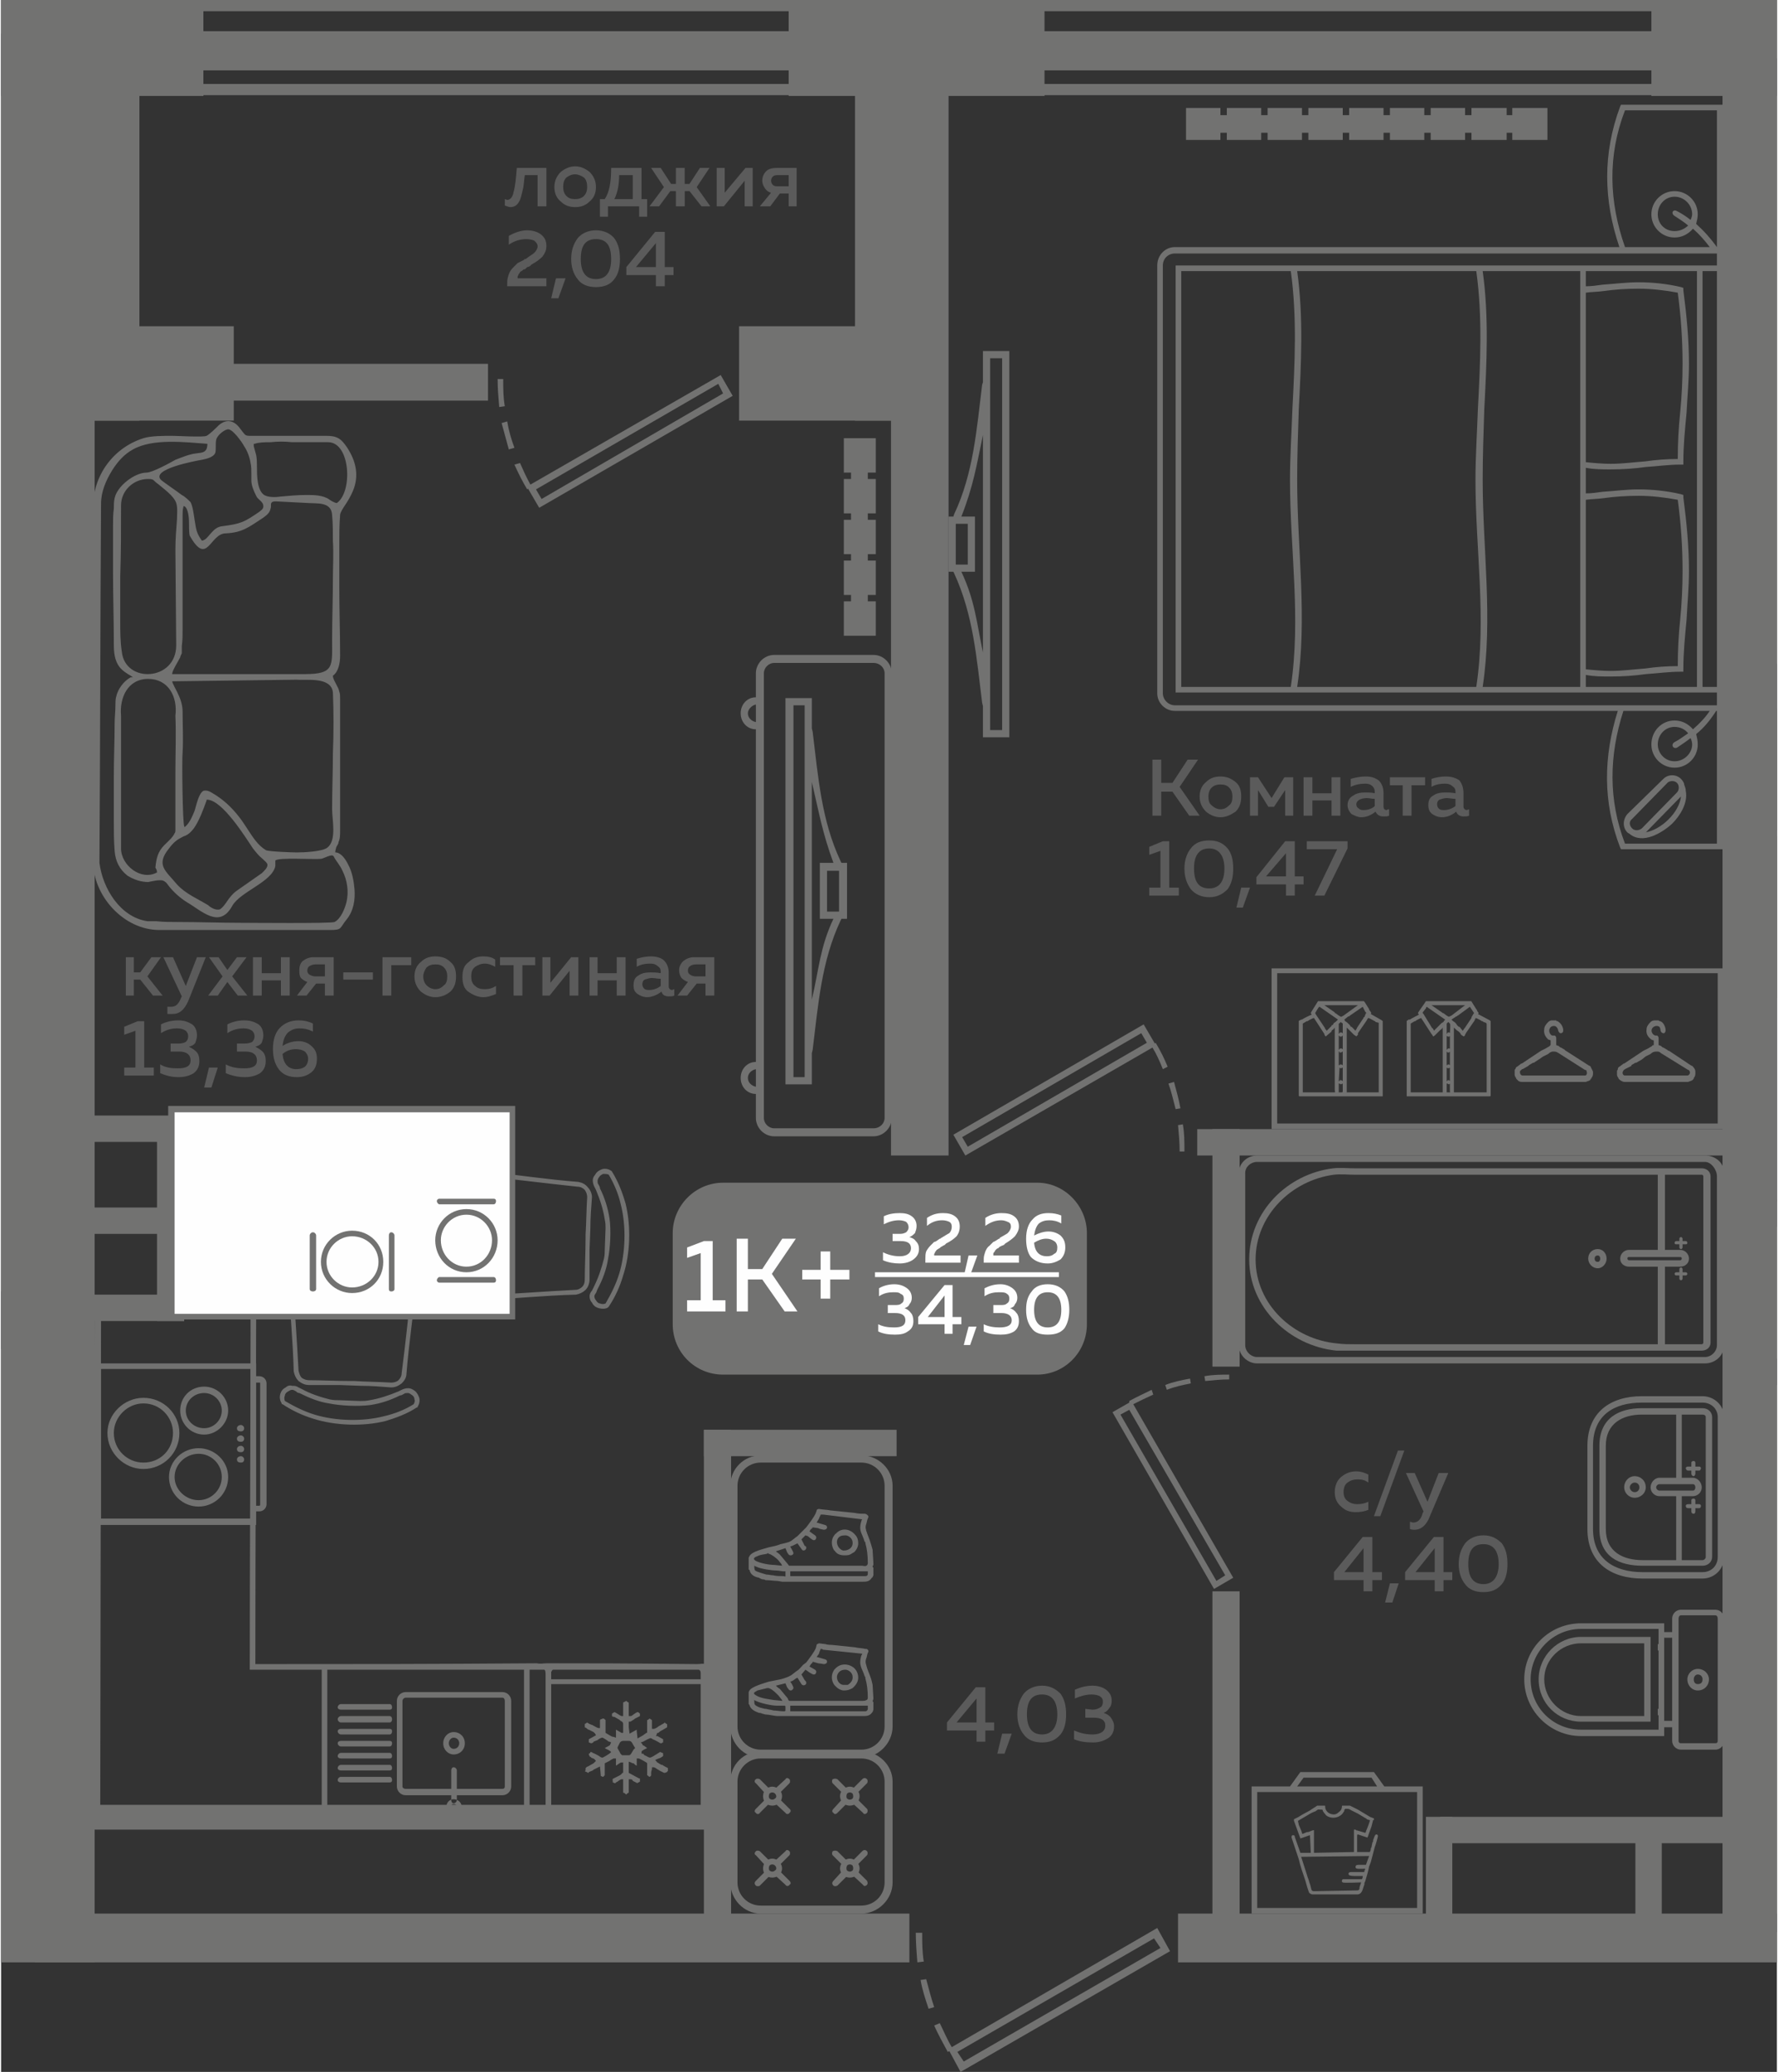 <?xml version="1.0" encoding="UTF-8"?>
<!DOCTYPE svg PUBLIC "-//W3C//DTD SVG 1.1//EN" "http://www.w3.org/Graphics/SVG/1.1/DTD/svg11.dtd">
<!-- Creator: CorelDRAW 2020 (64-Bit) -->
<svg xmlns="http://www.w3.org/2000/svg" xml:space="preserve" width="442px" height="515px" version="1.1" style="shape-rendering:geometricPrecision; text-rendering:geometricPrecision; image-rendering:optimizeQuality; fill-rule:evenodd; clip-rule:evenodd"
viewBox="0 0 22.21 25.91"
 xmlns:xlink="http://www.w3.org/1999/xlink"
 xmlns:xodm="http://www.corel.com/coreldraw/odm/2003">
 <rect x="0" y="0" width="22.21" height="25.91" fill="#333333" stroke="none"/>
 <defs>
  <style type="text/css">
   <![CDATA[
    .fil3 {fill:#FEFEFE}
    .fil0 {fill:#727271}
    .fil5 {fill:#727271}
    .fil1 {fill:#5B5B5B}
    .fil2 {fill:#FEFEFE}
    .fil4 {fill:#727271;fill-rule:nonzero}
   ]]>
  </style>
 </defs>
 <g id="Слой_x0020_1">
  <g id="_2495811217408">
   <polygon class="fil0" points="14.72,24.54 22.21,24.54 22.21,23.93 14.72,23.93 "/>
   <polygon class="fil0" points="21.84,15 21.84,15.34 22.21,15.34 22.21,15 "/>
   <polygon class="fil0" points="21.81,17.32 21.81,16.99 22.21,16.99 22.21,17.32 "/>
   <polygon class="fil0" points="21.53,24.16 22.21,24.16 22.21,0.73 21.53,0.73 "/>
   <polygon class="fil0" points="15.15,24.17 15.49,24.17 15.49,19.9 15.15,19.9 "/>
   <polygon class="fil0" points="15.15,17.09 15.49,17.09 15.49,14.12 15.15,14.12 "/>
   <polygon class="fil0" points="14.96,14.12 14.96,14.45 21.71,14.45 21.71,14.12 "/>
   <polygon class="fil0" points="11.13,14.45 11.85,14.45 11.85,0.41 11.13,0.41 "/>
   <polygon class="fil0" points="0,24.54 1.17,24.54 1.17,0.42 0,0.42 "/>
   <polygon class="fil0" points="0.42,24.54 11.36,24.54 11.36,23.93 0.42,23.93 "/>
   <polygon class="fil0" points="8.79,24.17 9.13,24.17 9.13,17.88 8.79,17.88 "/>
   <polygon class="fil0" points="11.2,18.21 11.2,17.88 8.79,17.88 8.79,18.21 "/>
   <polygon class="fil0" points="0.73,16.87 0.73,16.15 0,16.15 0,16.87 "/>
   <polygon class="fil0" points="1.95,14.2 2.29,14.2 2.29,16.52 1.95,16.52 "/>
   <polygon class="fil0" points="0.67,16.52 0.67,16.19 2.29,16.19 2.29,16.52 "/>
   <polygon class="fil0" points="0.67,14.28 0.67,13.95 2.29,13.95 2.29,14.28 "/>
   <polygon class="fil0" points="18,22.72 18,23.05 21.88,23.05 21.88,22.72 "/>
   <polygon class="fil0" points="20.44,24.17 20.77,24.17 20.77,22.84 20.44,22.84 "/>
   <path class="fil0" d="M14.62 24.4l-0.16 -0.29 -2.57 1.49c-0.06,-0.1 -0.1,-0.2 -0.15,-0.3l-0.07 0.03c0.05,0.11 0.11,0.22 0.17,0.33l0.02 -0.01 0.14 0.26 2.62 -1.51zm-3.18 -0.23c0,0.12 0.01,0.25 0.02,0.37l0.08 -0.01c-0.02,-0.12 -0.02,-0.24 -0.02,-0.36l-0.08 0zm0.06 0.59c0.02,0.12 0.06,0.24 0.1,0.36l0.07 -0.02c-0.04,-0.12 -0.07,-0.24 -0.1,-0.35l-0.07 0.01zm0.54 1.02l-0.08 -0.12 2.46 -1.42 0.08 0.12 -2.46 1.42z"/>
   <polygon class="fil0" points="8.97,22.88 8.97,22.57 0.63,22.57 0.63,22.88 "/>
   <polygon class="fil0" points="17.82,24.17 18.15,24.17 18.15,22.72 17.82,22.72 "/>
   <polygon class="fil0" points="20.64,1.2 22.21,1.2 22.21,0 20.64,0 "/>
   <polygon class="fil0" points="9.85,1.2 13.05,1.2 13.05,0 9.85,0 "/>
   <polygon class="fil0" points="0,1.2 2.53,1.2 2.53,0 0,0 "/>
   <polygon class="fil0" points="10.68,5.26 11.49,5.26 11.49,0.29 10.68,0.29 "/>
   <polygon class="fil0" points="0.93,5.26 1.73,5.26 1.73,0.29 0.93,0.29 "/>
   <polygon class="fil0" points="0.93,5.26 2.91,5.26 2.91,4.08 0.93,4.08 "/>
   <polygon class="fil0" points="9.23,5.26 11.21,5.26 11.21,4.08 9.23,4.08 "/>
   <polygon class="fil0" points="2.2,15.1 2.2,15.43 0.83,15.43 0.83,15.1 "/>
   <polygon class="fil0" points="2.2,1.19 2.2,1.05 10.29,1.05 10.29,1.19 "/>
   <polygon class="fil0" points="2.2,0.14 2.2,0 10.29,0 10.29,0.14 "/>
   <polygon class="fil0" points="2.2,0.88 2.2,0.39 10.29,0.39 10.29,0.88 "/>
   <polygon class="fil0" points="12.72,1.19 12.72,1.05 20.81,1.05 20.81,1.19 "/>
   <polygon class="fil0" points="12.72,0.14 12.72,0 20.81,0 20.81,0.14 "/>
   <polygon class="fil0" points="12.72,0.88 12.72,0.39 20.81,0.39 20.81,0.88 "/>
   <path class="fil0" d="M9.15 4.95l-0.15 -0.26 -2.38 1.37c-0.05,-0.09 -0.09,-0.18 -0.13,-0.27l-0.07 0.02c0.05,0.11 0.1,0.21 0.16,0.31l0.01 -0.01 0.14 0.24 2.42 -1.4zm-2.94 -0.21c0,0.12 0.01,0.23 0.02,0.35l0.07 -0.01c-0.02,-0.11 -0.02,-0.22 -0.02,-0.34l-0.07 0zm0.05 0.55c0.03,0.11 0.06,0.22 0.09,0.33l0.07 -0.02c-0.04,-0.11 -0.07,-0.21 -0.09,-0.33l-0.07 0.02zm0.5 0.95l-0.07 -0.12 2.28 -1.32 0.06 0.12 -2.27 1.32z"/>
   <polygon class="fil0" points="1.29,4.55 1.29,5.01 6.09,5.01 6.09,4.55 "/>
   <path class="fil1" d="M16.68 18.66c0,-0.08 0.03,-0.15 0.08,-0.19 0.06,-0.05 0.12,-0.07 0.19,-0.07 0.06,0 0.11,0.02 0.15,0.04l0 0.1c-0.04,-0.03 -0.08,-0.04 -0.13,-0.04 -0.05,0 -0.09,0.01 -0.13,0.04 -0.03,0.02 -0.05,0.06 -0.05,0.12 0,0.05 0.02,0.09 0.05,0.11 0.04,0.03 0.08,0.04 0.12,0.04 0.05,0 0.1,-0.01 0.14,-0.03l0 0.1c-0.04,0.02 -0.1,0.03 -0.16,0.03 -0.07,0 -0.13,-0.02 -0.18,-0.07 -0.05,-0.04 -0.08,-0.1 -0.08,-0.18zm0.57 0.3l-0.08 0 0.3 -0.82 0.08 0 -0.3 0.82zm0.59 -0.18l0.14 -0.36 0.12 0 -0.23 0.54c-0.04,0.11 -0.11,0.17 -0.19,0.17 -0.02,0 -0.04,0 -0.06,-0.01l0 -0.09c0.01,0 0.03,0.01 0.04,0.01 0.06,0 0.1,-0.04 0.12,-0.12l0.01 -0.02 -0.22 -0.48 0.11 0 0.16 0.36zm-0.81 0.44l0.12 0 0 0.44 0.12 0 0 0.1 -0.12 0 0 0.14 -0.11 0 0 -0.14 -0.37 0 0 -0.1 0.36 -0.44zm0.01 0.44l0 -0.3 -0.24 0.3 0.24 0zm0.36 0.38l-0.09 0 0.06 -0.24 0.11 0 -0.08 0.24zm0.52 -0.82l0.12 0 0 0.44 0.11 0 0 0.1 -0.11 0 0 0.14 -0.11 0 0 -0.14 -0.37 0 0 -0.1 0.36 -0.44zm0.01 0.44l0 -0.3 -0.24 0.3 0.24 0zm0.38 0.15c-0.05,-0.06 -0.08,-0.15 -0.08,-0.25 0,-0.11 0.03,-0.19 0.08,-0.26 0.05,-0.06 0.13,-0.1 0.23,-0.1 0.1,0 0.17,0.04 0.23,0.1 0.05,0.07 0.07,0.15 0.07,0.26 0,0.1 -0.02,0.19 -0.07,0.25 -0.06,0.07 -0.13,0.1 -0.23,0.1 -0.1,0 -0.18,-0.03 -0.23,-0.1zm0.23 0c0.12,0 0.19,-0.09 0.19,-0.25 0,-0.17 -0.07,-0.25 -0.19,-0.25 -0.13,0 -0.19,0.08 -0.19,0.25 0,0.16 0.06,0.25 0.19,0.25z"/>
   <path class="fil1" d="M1.66 12.45l-0.1 0 0 -0.48 0.1 0 0 0.19 0.08 0 0.14 -0.19 0.12 0 -0.17 0.24 0.19 0.24 -0.12 0 -0.16 -0.2 -0.08 0 0 0.2zm0.65 -0.12l0.14 -0.36 0.11 0 -0.22 0.55c-0.05,0.11 -0.11,0.16 -0.19,0.16 -0.02,0 -0.04,0 -0.07,0l0 -0.09c0.02,0 0.03,0 0.05,0 0.05,0 0.09,-0.03 0.12,-0.11l0.01 -0.02 -0.23 -0.49 0.12 0 0.16 0.36zm0.64 -0.36l0.12 0 -0.18 0.24 0.19 0.24 -0.12 0 -0.13 -0.17 -0.12 0.17 -0.12 0 0.18 -0.24 -0.17 -0.24 0.12 0 0.11 0.16 0.12 -0.16zm0.31 0.48l-0.11 0 0 -0.48 0.11 0 0 0.2 0.24 0 0 -0.2 0.11 0 0 0.48 -0.11 0 0 -0.19 -0.24 0 0 0.19zm0.56 0l-0.12 0 0.13 -0.17c-0.03,-0.01 -0.06,-0.03 -0.08,-0.05 -0.02,-0.03 -0.02,-0.06 -0.02,-0.1 0,-0.04 0.01,-0.08 0.04,-0.11 0.04,-0.03 0.08,-0.05 0.14,-0.05l0.25 0 0 0.48 -0.11 0 0 -0.15 -0.11 0 -0.12 0.15zm0.04 -0.37c-0.02,0.01 -0.03,0.03 -0.03,0.06 0,0.02 0.01,0.04 0.03,0.05 0.02,0.01 0.04,0.02 0.07,0.02l0.12 0 0 -0.15 -0.12 0c-0.03,0 -0.05,0.01 -0.07,0.02zm0.42 0.08l0.37 0 0 0.09 -0.37 0 0 -0.09zm0.6 0.29l-0.11 0 0 -0.48 0.36 0 0 0.1 -0.25 0 0 0.38zm0.37 -0.05c-0.05,-0.05 -0.08,-0.11 -0.08,-0.19 0,-0.08 0.03,-0.14 0.08,-0.18 0.05,-0.05 0.11,-0.07 0.18,-0.07 0.08,0 0.14,0.02 0.19,0.07 0.05,0.04 0.07,0.1 0.07,0.18 0,0.08 -0.02,0.14 -0.07,0.19 -0.05,0.04 -0.11,0.07 -0.19,0.07 -0.07,0 -0.13,-0.03 -0.18,-0.07zm0.29 -0.08c0.03,-0.02 0.04,-0.06 0.04,-0.11 0,-0.04 -0.01,-0.08 -0.04,-0.11 -0.03,-0.03 -0.06,-0.04 -0.11,-0.04 -0.04,0 -0.08,0.01 -0.11,0.04 -0.02,0.03 -0.04,0.07 -0.04,0.11 0,0.05 0.02,0.09 0.04,0.11 0.03,0.03 0.07,0.05 0.11,0.05 0.05,0 0.08,-0.02 0.11,-0.05zm0.23 -0.1c0,-0.09 0.02,-0.15 0.08,-0.19 0.05,-0.05 0.11,-0.07 0.18,-0.07 0.06,0 0.11,0.01 0.15,0.04l0 0.09c-0.04,-0.02 -0.08,-0.04 -0.13,-0.04 -0.05,0 -0.09,0.02 -0.12,0.04 -0.04,0.03 -0.05,0.07 -0.05,0.12 0,0.05 0.01,0.09 0.05,0.12 0.03,0.03 0.07,0.04 0.12,0.04 0.05,0 0.09,-0.01 0.14,-0.04l0 0.1c-0.05,0.02 -0.1,0.04 -0.16,0.04 -0.07,0 -0.13,-0.03 -0.19,-0.07 -0.05,-0.04 -0.07,-0.1 -0.07,-0.18zm0.75 0.23l-0.11 0 0 -0.38 -0.17 0 0 -0.1 0.44 0 0 0.1 -0.16 0 0 0.38zm0.34 0l-0.09 0 0 -0.48 0.1 0 0 0.32 0.26 -0.32 0.09 0 0 0.48 -0.11 0 0 -0.31 -0.25 0.31zm0.6 0l-0.1 0 0 -0.48 0.1 0 0 0.2 0.24 0 0 -0.2 0.11 0 0 0.48 -0.11 0 0 -0.19 -0.24 0 0 0.19zm0.89 -0.11c0,0.02 0.02,0.04 0.04,0.04 0.01,0 0.02,-0.01 0.03,-0.01l0 0.08c-0.02,0.01 -0.04,0.01 -0.07,0.01 -0.05,0 -0.08,-0.02 -0.09,-0.06 -0.05,0.04 -0.12,0.07 -0.18,0.07 -0.05,0 -0.09,-0.02 -0.12,-0.04 -0.04,-0.03 -0.05,-0.06 -0.05,-0.11 0,-0.06 0.02,-0.1 0.06,-0.12 0.04,-0.03 0.09,-0.04 0.15,-0.04 0.04,0 0.08,0 0.13,0.01l0 -0.02c0,-0.03 -0.01,-0.05 -0.04,-0.07 -0.02,-0.02 -0.05,-0.03 -0.09,-0.03 -0.06,0 -0.12,0.01 -0.17,0.04l0 -0.1c0.06,-0.02 0.12,-0.03 0.18,-0.03 0.07,0 0.13,0.02 0.16,0.05 0.04,0.04 0.06,0.09 0.06,0.16l0 0.17zm-0.21 -0.11c-0.03,0 -0.06,0.01 -0.09,0.02 -0.02,0.01 -0.03,0.03 -0.03,0.06 0,0.02 0.01,0.04 0.02,0.05 0.02,0.02 0.04,0.02 0.07,0.02 0.05,0 0.1,-0.02 0.14,-0.05l0 -0.09c-0.04,0 -0.08,-0.01 -0.11,-0.01zm0.44 0.22l-0.12 0 0.13 -0.17c-0.03,-0.01 -0.06,-0.03 -0.08,-0.05 -0.02,-0.03 -0.03,-0.06 -0.03,-0.1 0,-0.04 0.02,-0.08 0.05,-0.11 0.04,-0.03 0.08,-0.05 0.14,-0.05l0.25 0 0 0.48 -0.11 0 0 -0.15 -0.11 0 -0.12 0.15zm0.04 -0.37c-0.02,0.01 -0.03,0.03 -0.03,0.06 0,0.02 0.01,0.04 0.03,0.05 0.01,0.01 0.04,0.02 0.07,0.02l0.12 0 0 -0.15 -0.12 0c-0.03,0 -0.06,0.01 -0.07,0.02zm-6.91 0.69l0.08 0 0 0.58 0.12 0 0 0.1 -0.37 0 0 -0.1 0.14 0 0 -0.46 -0.14 0.05 0 -0.1 0.17 -0.07zm0.74 0.18c0,0.03 -0.01,0.06 -0.02,0.09 -0.02,0.03 -0.05,0.04 -0.08,0.05 0.04,0.02 0.07,0.04 0.09,0.06 0.03,0.03 0.04,0.07 0.04,0.12 0,0.06 -0.02,0.11 -0.07,0.15 -0.05,0.03 -0.11,0.05 -0.19,0.05 -0.09,0 -0.16,-0.02 -0.23,-0.05l0 -0.11c0.06,0.04 0.14,0.05 0.22,0.05 0.11,0 0.16,-0.03 0.16,-0.1 0,-0.07 -0.05,-0.11 -0.14,-0.11l-0.11 0 0 -0.1 0.1 0c0.04,0 0.07,-0.01 0.09,-0.02 0.02,-0.02 0.03,-0.04 0.03,-0.07 0,-0.03 -0.01,-0.05 -0.03,-0.07 -0.03,-0.02 -0.06,-0.03 -0.11,-0.03 -0.07,0 -0.14,0.02 -0.2,0.06l0 -0.11c0.06,-0.03 0.13,-0.05 0.22,-0.05 0.07,0 0.12,0.02 0.17,0.05 0.04,0.03 0.06,0.08 0.06,0.14zm0.18 0.65l-0.09 0 0.06 -0.25 0.11 0 -0.08 0.25zm0.65 -0.65c0,0.03 -0.01,0.06 -0.02,0.09 -0.02,0.03 -0.05,0.04 -0.08,0.05 0.04,0.02 0.07,0.04 0.09,0.06 0.03,0.03 0.04,0.07 0.04,0.12 0,0.06 -0.02,0.11 -0.07,0.15 -0.05,0.03 -0.11,0.05 -0.19,0.05 -0.09,0 -0.17,-0.02 -0.24,-0.05l0 -0.11c0.07,0.04 0.15,0.05 0.23,0.05 0.11,0 0.16,-0.03 0.16,-0.1 0,-0.07 -0.05,-0.11 -0.14,-0.11l-0.11 0 0 -0.1 0.09 0c0.05,0 0.08,-0.01 0.1,-0.02 0.02,-0.02 0.03,-0.04 0.03,-0.07 0,-0.03 -0.01,-0.05 -0.03,-0.07 -0.03,-0.02 -0.06,-0.03 -0.11,-0.03 -0.07,0 -0.14,0.02 -0.2,0.06l0 -0.11c0.06,-0.03 0.13,-0.05 0.21,-0.05 0.08,0 0.13,0.02 0.18,0.05 0.04,0.03 0.06,0.08 0.06,0.14zm0.24 0.13c0.06,-0.04 0.13,-0.06 0.2,-0.06 0.06,0 0.12,0.02 0.16,0.06 0.05,0.04 0.07,0.09 0.07,0.16 0,0.07 -0.02,0.13 -0.07,0.17 -0.05,0.04 -0.11,0.06 -0.18,0.06 -0.1,0 -0.17,-0.03 -0.22,-0.09 -0.05,-0.06 -0.08,-0.15 -0.08,-0.26 0,-0.12 0.03,-0.21 0.09,-0.27 0.06,-0.06 0.14,-0.09 0.23,-0.09 0.06,0 0.12,0.01 0.18,0.04l0 0.1c-0.06,-0.03 -0.11,-0.04 -0.17,-0.04 -0.06,0 -0.1,0.02 -0.14,0.05 -0.04,0.04 -0.06,0.09 -0.07,0.17zm0 0.1c0.01,0.12 0.07,0.19 0.17,0.19 0.05,0 0.08,-0.01 0.11,-0.03 0.02,-0.02 0.04,-0.05 0.04,-0.1 0,-0.04 -0.02,-0.07 -0.04,-0.09 -0.03,-0.02 -0.07,-0.03 -0.11,-0.03 -0.07,0 -0.12,0.02 -0.17,0.06z"/>
   <path class="fil1" d="M14.51 10.2l-0.11 0 0 -0.7 0.11 0 0 0.29 0.14 0 0.19 -0.29 0.13 0 -0.23 0.34 0.25 0.36 -0.13 0 -0.21 -0.3 -0.14 0 0 0.3zm0.56 -0.05c-0.05,-0.05 -0.08,-0.11 -0.08,-0.19 0,-0.08 0.03,-0.14 0.08,-0.18 0.05,-0.05 0.11,-0.07 0.18,-0.07 0.07,0 0.13,0.02 0.19,0.07 0.05,0.04 0.07,0.1 0.07,0.18 0,0.08 -0.02,0.14 -0.07,0.19 -0.06,0.04 -0.12,0.07 -0.19,0.07 -0.07,0 -0.13,-0.03 -0.18,-0.07zm0.29 -0.08c0.03,-0.02 0.04,-0.06 0.04,-0.11 0,-0.04 -0.01,-0.08 -0.04,-0.11 -0.03,-0.03 -0.06,-0.04 -0.11,-0.04 -0.04,0 -0.08,0.01 -0.11,0.04 -0.03,0.03 -0.04,0.07 -0.04,0.11 0,0.05 0.01,0.09 0.04,0.11 0.03,0.03 0.07,0.05 0.11,0.05 0.05,0 0.08,-0.02 0.11,-0.05zm0.36 0.13l-0.1 0 0 -0.48 0.1 0 0.17 0.26 0.16 -0.26 0.11 0 0 0.48 -0.1 0 0 -0.32 -0.14 0.21 -0.07 0 -0.13 -0.21 0 0.32zm0.68 0l-0.11 0 0 -0.48 0.11 0 0 0.2 0.24 0 0 -0.2 0.11 0 0 0.48 -0.11 0 0 -0.19 -0.24 0 0 0.19zm0.89 -0.11c0,0.02 0.01,0.04 0.04,0.04 0,0 0.01,-0.01 0.03,-0.01l0 0.08c-0.02,0.01 -0.04,0.01 -0.07,0.01 -0.05,0 -0.08,-0.02 -0.1,-0.06 -0.05,0.04 -0.11,0.07 -0.18,0.07 -0.04,0 -0.08,-0.02 -0.12,-0.04 -0.03,-0.03 -0.05,-0.07 -0.05,-0.11 0,-0.06 0.03,-0.1 0.07,-0.12 0.04,-0.03 0.09,-0.04 0.15,-0.04 0.04,0 0.08,0 0.12,0.01l0 -0.02c0,-0.03 -0.01,-0.05 -0.03,-0.07 -0.02,-0.02 -0.05,-0.03 -0.09,-0.03 -0.06,0 -0.12,0.01 -0.18,0.04l0 -0.1c0.07,-0.02 0.13,-0.03 0.19,-0.03 0.07,0 0.12,0.02 0.16,0.05 0.04,0.04 0.06,0.09 0.06,0.16l0 0.17zm-0.21 -0.11c-0.04,0 -0.07,0.01 -0.09,0.02 -0.02,0.01 -0.04,0.03 -0.04,0.06 0,0.02 0.01,0.04 0.03,0.05 0.02,0.02 0.04,0.02 0.06,0.02 0.06,0 0.11,-0.02 0.14,-0.05l0 -0.09c-0.04,0 -0.07,-0.01 -0.1,-0.01zm0.56 0.22l-0.11 0 0 -0.38 -0.16 0 0 -0.1 0.44 0 0 0.1 -0.17 0 0 0.38zm0.65 -0.11c0,0.02 0.02,0.04 0.04,0.04 0.01,0 0.02,-0.01 0.03,-0.01l0 0.08c-0.02,0.01 -0.04,0.01 -0.07,0.01 -0.04,0 -0.08,-0.02 -0.09,-0.06 -0.05,0.04 -0.11,0.07 -0.18,0.07 -0.05,0 -0.09,-0.02 -0.12,-0.04 -0.04,-0.03 -0.05,-0.07 -0.05,-0.11 0,-0.06 0.02,-0.1 0.06,-0.12 0.04,-0.03 0.09,-0.04 0.15,-0.04 0.04,0 0.08,0 0.13,0.01l0 -0.02c0,-0.03 -0.01,-0.05 -0.04,-0.07 -0.02,-0.02 -0.05,-0.03 -0.09,-0.03 -0.06,0 -0.12,0.01 -0.17,0.04l0 -0.1c0.06,-0.02 0.12,-0.03 0.18,-0.03 0.07,0 0.13,0.02 0.17,0.05 0.03,0.04 0.05,0.09 0.05,0.16l0 0.17zm-0.21 -0.11c-0.03,0 -0.06,0.01 -0.09,0.02 -0.02,0.01 -0.03,0.03 -0.03,0.06 0,0.02 0.01,0.04 0.02,0.05 0.02,0.02 0.04,0.02 0.07,0.02 0.05,0 0.1,-0.02 0.14,-0.05l0 -0.09c-0.04,0 -0.08,-0.01 -0.11,-0.01zm-3.55 0.54l0.08 0 0 0.58 0.12 0 0 0.1 -0.37 0 0 -0.1 0.14 0 0 -0.46 -0.14 0.05 0 -0.1 0.17 -0.07zm0.35 0.6c-0.05,-0.07 -0.08,-0.15 -0.08,-0.26 0,-0.1 0.03,-0.19 0.08,-0.25 0.05,-0.07 0.13,-0.1 0.23,-0.1 0.1,0 0.17,0.03 0.23,0.1 0.05,0.06 0.07,0.15 0.07,0.25 0,0.11 -0.02,0.19 -0.07,0.26 -0.06,0.06 -0.13,0.1 -0.23,0.1 -0.1,0 -0.18,-0.04 -0.23,-0.1zm0.23 -0.01c0.12,0 0.19,-0.08 0.19,-0.25 0,-0.16 -0.07,-0.25 -0.19,-0.25 -0.13,0 -0.19,0.09 -0.19,0.25 0,0.17 0.06,0.25 0.19,0.25zm0.42 0.24l-0.08 0 0.06 -0.25 0.11 0 -0.09 0.25zm0.53 -0.83l0.12 0 0 0.44 0.11 0 0 0.1 -0.11 0 0 0.14 -0.11 0 0 -0.14 -0.37 0 0 -0.09 0.36 -0.45zm0.01 0.44l0 -0.29 -0.25 0.29 0.25 0zm0.26 -0.44l0.51 0 0 0.09 -0.29 0.59 -0.12 0 0.28 -0.58 -0.38 0 0 -0.1z"/>
   <path class="fil1" d="M12.19 21.1l0.12 0 0 0.44 0.11 0 0 0.1 -0.11 0 0 0.14 -0.11 0 0 -0.14 -0.37 0 0 -0.1 0.36 -0.44zm0.01 0.44l0 -0.3 -0.25 0.3 0.25 0zm0.35 0.39l-0.09 0 0.06 -0.25 0.12 0 -0.09 0.25zm0.24 -0.24c-0.05,-0.06 -0.08,-0.15 -0.08,-0.25 0,-0.11 0.03,-0.19 0.08,-0.26 0.05,-0.06 0.13,-0.1 0.23,-0.1 0.1,0 0.17,0.04 0.23,0.1 0.05,0.07 0.07,0.15 0.07,0.26 0,0.1 -0.02,0.19 -0.07,0.25 -0.06,0.07 -0.13,0.1 -0.23,0.1 -0.1,0 -0.18,-0.03 -0.23,-0.1zm0.23 0c0.12,0 0.19,-0.09 0.19,-0.25 0,-0.17 -0.07,-0.25 -0.19,-0.25 -0.13,0 -0.19,0.08 -0.19,0.25 0,0.16 0.06,0.25 0.19,0.25zm0.87 -0.42c0,0.04 -0.01,0.07 -0.03,0.09 -0.02,0.03 -0.04,0.05 -0.07,0.06 0.03,0.01 0.07,0.03 0.09,0.06 0.02,0.03 0.04,0.06 0.04,0.11 0,0.07 -0.03,0.12 -0.08,0.15 -0.05,0.03 -0.11,0.05 -0.18,0.05 -0.09,0 -0.17,-0.01 -0.24,-0.04l0 -0.11c0.07,0.03 0.14,0.05 0.23,0.05 0.1,0 0.16,-0.04 0.16,-0.11 0,-0.07 -0.05,-0.1 -0.15,-0.1l-0.1 0 0 -0.11 0.09 0.01c0.04,0 0.07,-0.01 0.1,-0.03 0.02,-0.01 0.03,-0.04 0.03,-0.07 0,-0.03 -0.01,-0.05 -0.04,-0.07 -0.02,-0.01 -0.06,-0.02 -0.1,-0.02 -0.07,0 -0.14,0.02 -0.21,0.05l0 -0.11c0.07,-0.03 0.14,-0.05 0.22,-0.05 0.07,0 0.13,0.02 0.17,0.05 0.05,0.04 0.07,0.08 0.07,0.14z"/>
   <path class="fil1" d="M6.55 2.19c-0.01,0.06 -0.01,0.11 -0.02,0.16 -0.01,0.04 -0.02,0.09 -0.03,0.12 -0.01,0.04 -0.03,0.07 -0.05,0.09 -0.02,0.02 -0.05,0.03 -0.08,0.03 -0.02,0 -0.04,-0.01 -0.07,-0.02l0 -0.08c0.01,0 0.02,0.01 0.03,0.01 0.04,0 0.07,-0.04 0.08,-0.1 0.02,-0.07 0.03,-0.17 0.04,-0.3l0.37 0 0 0.48 -0.11 0 0 -0.39 -0.16 0zm0.45 0.33c-0.05,-0.04 -0.08,-0.1 -0.08,-0.18 0,-0.08 0.03,-0.14 0.08,-0.19 0.05,-0.04 0.11,-0.07 0.18,-0.07 0.07,0 0.13,0.03 0.18,0.07 0.05,0.05 0.08,0.11 0.08,0.19 0,0.08 -0.03,0.14 -0.08,0.18 -0.05,0.05 -0.11,0.07 -0.18,0.07 -0.07,0 -0.13,-0.02 -0.18,-0.07zm0.29 -0.07c0.03,-0.03 0.04,-0.07 0.04,-0.11 0,-0.05 -0.01,-0.09 -0.04,-0.12 -0.03,-0.02 -0.07,-0.04 -0.11,-0.04 -0.05,0 -0.08,0.02 -0.11,0.04 -0.03,0.03 -0.04,0.07 -0.04,0.12 0,0.04 0.01,0.08 0.04,0.11 0.03,0.03 0.06,0.04 0.11,0.04 0.04,0 0.08,-0.01 0.11,-0.04zm0.3 0.26l-0.1 0 0 -0.22 0.06 0c0.06,-0.09 0.08,-0.22 0.08,-0.39l0.38 0 0 0.39 0.07 0 0 0.22 -0.1 0 0 -0.13 -0.39 0 0 0.13zm0.14 -0.52c0,0.12 -0.02,0.22 -0.06,0.3l0.23 0 0 -0.3 -0.17 0zm1.14 0.39l-0.11 0 -0.15 -0.19 -0.06 0 0 0.19 -0.11 0 0 -0.19 -0.07 0 -0.14 0.19 -0.12 0 0.18 -0.24 -0.16 -0.24 0.12 0 0.13 0.2 0.06 0 0 -0.2 0.11 0 0 0.2 0.06 0 0.13 -0.2 0.12 0 -0.16 0.24 0.17 0.24zm0.17 0l-0.09 0 0 -0.48 0.1 0 0 0.31 0.26 -0.31 0.09 0 0 0.48 -0.1 0 0 -0.32 -0.26 0.32zm0.58 0l-0.13 0 0.14 -0.17c-0.04,-0.01 -0.06,-0.03 -0.08,-0.06 -0.02,-0.03 -0.03,-0.06 -0.03,-0.09 0,-0.05 0.02,-0.09 0.05,-0.12 0.03,-0.03 0.08,-0.04 0.13,-0.04l0.25 0 0 0.48 -0.1 0 0 -0.16 -0.11 0 -0.12 0.16zm0.03 -0.37c-0.01,0.01 -0.02,0.03 -0.02,0.05 0,0.02 0.01,0.04 0.02,0.05 0.02,0.02 0.04,0.02 0.07,0.02l0.13 0 0 -0.14 -0.13 0c-0.03,0 -0.05,0 -0.07,0.02zm-3.3 0.74c0.07,-0.04 0.15,-0.07 0.23,-0.07 0.07,0 0.13,0.02 0.17,0.05 0.05,0.04 0.07,0.08 0.07,0.15 0,0.05 -0.02,0.09 -0.05,0.13 -0.03,0.03 -0.08,0.07 -0.14,0.1 0,0.01 -0.01,0.01 -0.02,0.02 -0.02,0.01 -0.03,0.01 -0.03,0.01 -0.01,0.01 -0.01,0.01 -0.02,0.02 -0.01,0.01 -0.02,0.01 -0.03,0.01 0,0.01 -0.01,0.01 -0.02,0.02 -0.01,0 -0.01,0.01 -0.02,0.01 0,0.01 0,0.01 -0.01,0.02 -0.01,0.01 -0.01,0.01 -0.01,0.02 0,0 -0.01,0.01 -0.01,0.02 0,0 0,0.01 0,0.02l0.36 0 0 0.1 -0.49 0 0 -0.05c0,-0.04 0.01,-0.07 0.02,-0.1 0.01,-0.03 0.03,-0.06 0.05,-0.08 0.03,-0.03 0.05,-0.05 0.06,-0.06 0.02,-0.01 0.04,-0.02 0.08,-0.04 0,-0.01 0.01,-0.01 0.01,-0.01 0,0 0,0 0.01,0 0.05,-0.04 0.09,-0.06 0.11,-0.08 0.02,-0.02 0.04,-0.05 0.04,-0.08 0,-0.03 -0.02,-0.05 -0.04,-0.07 -0.02,-0.01 -0.06,-0.02 -0.1,-0.02 -0.07,0 -0.15,0.02 -0.22,0.07l0 -0.11zm0.62 0.78l-0.09 0 0.06 -0.25 0.12 0 -0.09 0.25zm0.24 -0.24c-0.05,-0.06 -0.08,-0.15 -0.08,-0.25 0,-0.11 0.03,-0.19 0.08,-0.26 0.05,-0.06 0.13,-0.1 0.23,-0.1 0.1,0 0.18,0.04 0.23,0.1 0.05,0.07 0.07,0.15 0.07,0.26 0,0.1 -0.02,0.19 -0.07,0.25 -0.05,0.07 -0.13,0.1 -0.23,0.1 -0.1,0 -0.18,-0.03 -0.23,-0.1zm0.23 0c0.13,0 0.19,-0.09 0.19,-0.25 0,-0.17 -0.06,-0.25 -0.19,-0.25 -0.13,0 -0.19,0.08 -0.19,0.25 0,0.16 0.06,0.25 0.19,0.25zm0.74 -0.59l0.12 0 0 0.44 0.11 0 0 0.1 -0.11 0 0 0.14 -0.11 0 0 -0.14 -0.37 0 0 -0.1 0.36 -0.44zm0.01 0.44l0 -0.3 -0.25 0.3 0.25 0z"/>
   <path class="fil0" d="M9.03 14.79l3.93 0c0.34,0 0.62,0.29 0.62,0.63l0 1.14c0,0.35 -0.28,0.63 -0.62,0.63l-3.93 0c-0.35,0 -0.63,-0.28 -0.63,-0.63l0 -1.14c0,-0.34 0.28,-0.63 0.63,-0.63z"/>
   <polygon class="fil2" points="10.93,15.91 13.23,15.91 13.23,15.97 10.93,15.97 "/>
   <path class="fil3" d="M8.79 15.52l0.11 0 0 0.74 0.16 0 0 0.14 -0.48 0 0 -0.14 0.17 0 0 -0.59 -0.17 0.06 0 -0.13 0.21 -0.08zm0.55 0.88l-0.14 0 0 -0.91 0.14 0 0 0.38 0.18 0 0.25 -0.38 0.17 0 -0.3 0.44 0.32 0.47 -0.16 0 -0.28 -0.4 -0.18 0 0 0.4zm1.03 -0.52l0.24 0 0 0.12 -0.24 0 0 0.24 -0.12 0 0 -0.24 -0.23 0 0 -0.12 0.23 0 0 -0.23 0.12 0 0 0.23z"/>
   <path class="fil3" d="M11.45 15.33c0,0.04 -0.01,0.06 -0.02,0.09 -0.02,0.02 -0.04,0.04 -0.07,0.05 0.03,0.01 0.06,0.02 0.08,0.05 0.03,0.03 0.04,0.06 0.04,0.1 0,0.06 -0.03,0.1 -0.07,0.13 -0.04,0.03 -0.1,0.05 -0.17,0.05 -0.07,0 -0.14,-0.01 -0.21,-0.04l0 -0.1c0.06,0.03 0.13,0.05 0.21,0.05 0.09,0 0.14,-0.04 0.14,-0.1 0,-0.06 -0.04,-0.09 -0.13,-0.09l-0.1 0 0 -0.09 0.09 0c0.04,0 0.06,-0.01 0.08,-0.02 0.02,-0.02 0.03,-0.04 0.03,-0.06 0,-0.03 -0.01,-0.05 -0.03,-0.07 -0.02,-0.01 -0.05,-0.02 -0.09,-0.02 -0.07,0 -0.13,0.02 -0.19,0.05l0 -0.1c0.06,-0.03 0.13,-0.04 0.2,-0.04 0.06,0 0.11,0.01 0.15,0.04 0.04,0.03 0.06,0.07 0.06,0.12zm0.13 -0.1c0.06,-0.04 0.12,-0.06 0.2,-0.06 0.06,0 0.11,0.01 0.15,0.04 0.04,0.03 0.06,0.07 0.06,0.13 0,0.04 -0.01,0.08 -0.04,0.12 -0.03,0.03 -0.07,0.06 -0.13,0.09 0,0 -0.01,0.01 -0.02,0.02 -0.01,0 -0.02,0.01 -0.02,0.01 -0.01,0 -0.01,0.01 -0.02,0.01 -0.01,0.01 -0.02,0.01 -0.02,0.02 -0.01,0 -0.01,0 -0.02,0.01 -0.01,0 -0.01,0.01 -0.02,0.01 0,0.01 -0.01,0.01 -0.01,0.02 -0.01,0 -0.01,0.01 -0.01,0.01 0,0.01 0,0.01 -0.01,0.02 0,0 0,0.01 0,0.02l0.33 0 0 0.09 -0.44 0 0 -0.05c0,-0.03 0,-0.06 0.01,-0.09 0.01,-0.02 0.03,-0.05 0.05,-0.07 0.02,-0.02 0.04,-0.04 0.05,-0.05 0.02,0 0.04,-0.02 0.07,-0.04 0.01,0 0.01,0 0.01,0 0,-0.01 0.01,-0.01 0.01,-0.01 0.05,-0.03 0.08,-0.05 0.1,-0.06 0.02,-0.02 0.03,-0.05 0.03,-0.08 0,-0.03 -0.01,-0.05 -0.03,-0.06 -0.02,-0.01 -0.05,-0.02 -0.09,-0.02 -0.07,0 -0.13,0.02 -0.19,0.07l0 -0.1zm0.55 0.69l-0.08 0 0.05 -0.22 0.11 0 -0.08 0.22zm-0.74 0.31c0,0.03 -0.01,0.06 -0.03,0.08 -0.01,0.03 -0.04,0.04 -0.06,0.05 0.03,0.01 0.06,0.03 0.08,0.06 0.02,0.02 0.03,0.06 0.03,0.1 0,0.06 -0.02,0.1 -0.07,0.13 -0.04,0.03 -0.09,0.04 -0.16,0.04 -0.08,0 -0.15,-0.01 -0.21,-0.04l0 -0.09c0.06,0.03 0.12,0.04 0.2,0.04 0.1,0 0.14,-0.03 0.14,-0.09 0,-0.06 -0.04,-0.09 -0.13,-0.09l-0.09 0 0 -0.1 0.08 0c0.04,0 0.07,0 0.09,-0.02 0.02,-0.01 0.03,-0.03 0.03,-0.06 0,-0.03 -0.01,-0.05 -0.04,-0.06 -0.02,-0.02 -0.05,-0.02 -0.09,-0.02 -0.06,0 -0.12,0.01 -0.18,0.05l0 -0.1c0.05,-0.03 0.12,-0.05 0.19,-0.05 0.07,0 0.12,0.02 0.16,0.05 0.04,0.03 0.06,0.07 0.06,0.12zm0.41 -0.16l0.1 0 0 0.4 0.11 0 0 0.09 -0.11 0 0 0.12 -0.1 0 0 -0.12 -0.33 0 0 -0.09 0.33 -0.4zm0 0.4l0 -0.27 -0.21 0.27 0.21 0zm0.32 0.35l-0.08 0 0.06 -0.23 0.1 0 -0.08 0.23zm0.19 -1.59c0.06,-0.04 0.13,-0.06 0.2,-0.06 0.07,0 0.12,0.01 0.16,0.04 0.04,0.03 0.06,0.07 0.06,0.13 0,0.04 -0.02,0.08 -0.05,0.12 -0.03,0.03 -0.07,0.06 -0.12,0.09 0,0 -0.01,0.01 -0.02,0.02 -0.01,0 -0.02,0.01 -0.03,0.01 0,0 -0.01,0.01 -0.02,0.01 -0.01,0.01 -0.01,0.01 -0.02,0.02 0,0 -0.01,0 -0.02,0.01 0,0 -0.01,0.01 -0.01,0.01 -0.01,0.01 -0.01,0.01 -0.01,0.02 -0.01,0 -0.01,0.01 -0.01,0.01 -0.01,0.01 -0.01,0.01 -0.01,0.02 0,0 0,0.01 0,0.02l0.32 0 0 0.09 -0.44 0 0 -0.05c0,-0.03 0.01,-0.06 0.02,-0.09 0.01,-0.02 0.02,-0.05 0.05,-0.07 0.02,-0.02 0.04,-0.04 0.05,-0.05 0.01,0 0.04,-0.02 0.07,-0.04 0,0 0.01,0 0.01,0 0,-0.01 0,-0.01 0,-0.01 0.05,-0.03 0.09,-0.05 0.1,-0.06 0.02,-0.02 0.04,-0.05 0.04,-0.08 0,-0.03 -0.01,-0.05 -0.04,-0.06 -0.02,-0.01 -0.05,-0.02 -0.08,-0.02 -0.07,0 -0.13,0.02 -0.2,0.07l0 -0.1zm0.61 0.22c0.06,-0.03 0.12,-0.05 0.18,-0.05 0.06,0 0.11,0.02 0.15,0.05 0.04,0.04 0.06,0.08 0.06,0.15 0,0.06 -0.02,0.11 -0.06,0.15 -0.05,0.03 -0.1,0.05 -0.16,0.05 -0.09,0 -0.16,-0.03 -0.21,-0.08 -0.04,-0.05 -0.06,-0.13 -0.06,-0.23 0,-0.11 0.03,-0.19 0.08,-0.24 0.05,-0.06 0.12,-0.08 0.2,-0.08 0.06,0 0.11,0.01 0.16,0.03l0 0.1c-0.05,-0.03 -0.1,-0.04 -0.15,-0.04 -0.05,0 -0.09,0.01 -0.13,0.04 -0.03,0.03 -0.05,0.08 -0.06,0.15zm0 0.09c0.01,0.12 0.07,0.17 0.16,0.17 0.04,0 0.07,-0.01 0.09,-0.03 0.03,-0.01 0.04,-0.04 0.04,-0.08 0,-0.04 -0.02,-0.07 -0.04,-0.08 -0.03,-0.02 -0.06,-0.03 -0.1,-0.03 -0.05,0 -0.1,0.02 -0.15,0.05zm-0.21 0.69c0,0.03 -0.01,0.06 -0.03,0.08 -0.01,0.03 -0.03,0.04 -0.06,0.05 0.03,0.01 0.06,0.03 0.08,0.06 0.02,0.02 0.03,0.06 0.03,0.1 0,0.06 -0.02,0.1 -0.06,0.13 -0.05,0.03 -0.1,0.04 -0.17,0.04 -0.08,0 -0.15,-0.01 -0.21,-0.04l0 -0.09c0.06,0.03 0.13,0.04 0.2,0.04 0.1,0 0.15,-0.03 0.15,-0.09 0,-0.06 -0.05,-0.09 -0.13,-0.09l-0.1 0 0 -0.1 0.09 0c0.03,0 0.06,0 0.08,-0.02 0.02,-0.01 0.03,-0.03 0.03,-0.06 0,-0.03 -0.01,-0.05 -0.03,-0.06 -0.02,-0.02 -0.06,-0.02 -0.1,-0.02 -0.06,0 -0.12,0.01 -0.18,0.05l0 -0.1c0.06,-0.03 0.12,-0.05 0.2,-0.05 0.06,0 0.11,0.02 0.15,0.05 0.04,0.03 0.06,0.07 0.06,0.12zm0.18 0.38c-0.05,-0.06 -0.07,-0.14 -0.07,-0.23 0,-0.1 0.02,-0.17 0.07,-0.23 0.04,-0.06 0.11,-0.09 0.2,-0.09 0.09,0 0.16,0.03 0.21,0.09 0.04,0.06 0.06,0.13 0.06,0.23 0,0.09 -0.02,0.17 -0.06,0.23 -0.05,0.06 -0.12,0.08 -0.21,0.08 -0.09,0 -0.16,-0.02 -0.2,-0.08zm0.2 -0.01c0.11,0 0.17,-0.07 0.17,-0.22 0,-0.15 -0.06,-0.22 -0.17,-0.22 -0.11,0 -0.17,0.07 -0.17,0.22 0,0.15 0.06,0.22 0.17,0.22z"/>
   <path class="fil0" d="M20.22 8.89l-5.54 0c-0.12,0 -0.22,-0.1 -0.22,-0.22l0 -5.35c0,-0.13 0.1,-0.23 0.22,-0.23l5.56 0c-0.2,-0.59 -0.21,-1.17 0.01,-1.76l0.01 -0.02 1.27 0 0 9.31 -1.27 0 -0.01 -0.02c-0.22,-0.57 -0.21,-1.14 -0.03,-1.71zm0.94 0.23c0.08,-0.07 0.15,-0.14 0.21,-0.23l-1.08 0c-0.18,0.56 -0.19,1.11 0.02,1.66l1.15 0 0 -1.66 -0.01 0c-0.07,0.11 -0.15,0.21 -0.25,0.29 0.01,0.04 0.02,0.08 0.02,0.13 0,0.16 -0.13,0.29 -0.29,0.29 -0.16,0 -0.29,-0.13 -0.29,-0.29 0,-0.17 0.13,-0.3 0.29,-0.3 0.09,0 0.17,0.04 0.23,0.11zm-0.11 0.69c0.01,0.03 0.02,0.05 0.02,0.08 0.03,0.15 -0.07,0.31 -0.17,0.41 -0.13,0.12 -0.37,0.26 -0.53,0.13 -0.01,-0.01 -0.02,-0.01 -0.03,-0.02 -0.06,-0.06 -0.06,-0.16 0,-0.23l0.45 -0.44c0.06,-0.06 0.16,-0.06 0.22,0 0.02,0.02 0.04,0.05 0.04,0.07zm-0.49 0.6c0.2,-0.03 0.43,-0.25 0.45,-0.45l-0.44 0.45c0,0 0,0 -0.01,0zm0.4 -0.5c0.03,-0.03 0.03,-0.09 0,-0.12 -0.03,-0.03 -0.09,-0.03 -0.12,0l-0.44 0.45c-0.04,0.03 -0.04,0.08 0,0.12 0.03,0.03 0.08,0.03 0.12,0l0.44 -0.45zm0.17 -0.68c-0.05,0.04 -0.11,0.08 -0.17,0.12 -0.05,0.02 -0.08,-0.04 -0.03,-0.07 0.06,-0.03 0.11,-0.07 0.17,-0.11 -0.04,-0.05 -0.1,-0.08 -0.17,-0.08 -0.12,0 -0.21,0.1 -0.21,0.22 0,0.11 0.09,0.21 0.21,0.21 0.12,0 0.22,-0.1 0.22,-0.21 0,-0.03 -0.01,-0.06 -0.02,-0.08zm0.24 -6.14c-0.06,-0.08 -0.13,-0.16 -0.21,-0.23 -0.06,0.07 -0.14,0.11 -0.23,0.11 -0.16,0 -0.29,-0.13 -0.29,-0.29 0,-0.16 0.13,-0.29 0.29,-0.29 0.16,0 0.29,0.13 0.29,0.29 0,0.04 -0.01,0.08 -0.02,0.12 0.1,0.09 0.18,0.18 0.26,0.29l0 0 0 -1.71 -1.15 0c-0.22,0.57 -0.2,1.14 0,1.71l1.06 0zm-0.24 -0.34c0.01,-0.02 0.02,-0.05 0.02,-0.07 0,-0.12 -0.1,-0.22 -0.22,-0.22 -0.12,0 -0.21,0.1 -0.21,0.22 0,0.12 0.09,0.21 0.21,0.21 0.07,0 0.13,-0.03 0.17,-0.07 -0.06,-0.05 -0.11,-0.08 -0.17,-0.12 -0.05,-0.03 -0.02,-0.09 0.03,-0.06 0.06,0.03 0.12,0.07 0.17,0.11zm-4.92 0.64c0.08,0.57 0.05,1.16 0.02,1.73 -0.01,0.3 -0.02,0.59 -0.02,0.88 0,0.87 0.13,1.73 0,2.59l2.24 0c0.13,-0.86 -0.01,-1.72 -0.01,-2.59 0,-0.29 0.02,-0.59 0.03,-0.88 0.03,-0.57 0.06,-1.16 -0.02,-1.73l-2.24 0zm-0.08 5.2c0.13,-0.86 -0.01,-1.72 -0.01,-2.59 0,-0.29 0.02,-0.59 0.03,-0.88 0.03,-0.57 0.06,-1.16 -0.02,-1.73l-1.37 0 0 5.2 1.37 0zm2.4 -5.2c0.08,0.57 0.05,1.16 0.02,1.73 -0.01,0.3 -0.02,0.59 -0.02,0.88 0,0.87 0.13,1.73 0,2.59l1.22 0 0 -5.2 -1.22 0zm2.44 2.86c-0.16,-0.03 -0.33,-0.05 -0.49,-0.05 -0.15,0 -0.3,0.01 -0.44,0.03 -0.07,0.01 -0.15,0.01 -0.22,0.02l0 2.12c0.1,0.01 0.21,0.02 0.31,0.02 0.15,0 0.29,-0.02 0.43,-0.03 0.14,-0.02 0.27,-0.03 0.41,-0.03 0,-0.2 0.01,-0.39 0.03,-0.58 0.02,-0.2 0.03,-0.41 0.03,-0.61 0,-0.3 -0.02,-0.59 -0.06,-0.89zm-1.15 -0.08c0.07,0 0.14,-0.01 0.21,-0.02 0.15,-0.01 0.3,-0.03 0.45,-0.03 0.18,0 0.36,0.02 0.53,0.06l0.03 0.01 0 0.03c0.04,0.31 0.07,0.61 0.07,0.92 0,0.21 -0.02,0.41 -0.03,0.61 -0.02,0.21 -0.04,0.41 -0.04,0.61l0 0.04 -0.04 0c-0.14,0 -0.28,0.02 -0.43,0.03 -0.14,0.02 -0.29,0.03 -0.44,0.03 -0.1,0 -0.21,0 -0.31,-0.02l0 0.15 1.39 0 0 -5.2 -1.39 0 0 0.19c0.07,0 0.14,-0.01 0.21,-0.02 0.15,-0.01 0.3,-0.03 0.45,-0.03 0.18,0 0.36,0.02 0.53,0.06l0.03 0.01 0 0.03c0.04,0.31 0.07,0.61 0.07,0.92 0,0.21 -0.02,0.41 -0.03,0.61 -0.02,0.21 -0.04,0.41 -0.04,0.61l0 0.04 -0.04 0c-0.14,0 -0.28,0.02 -0.43,0.03 -0.14,0.02 -0.29,0.03 -0.44,0.03 -0.1,0 -0.21,0 -0.31,-0.02l0 0.32zm1.15 -0.43c0,-0.2 0.01,-0.39 0.03,-0.58 0.02,-0.2 0.03,-0.41 0.03,-0.61 0,-0.3 -0.02,-0.59 -0.06,-0.89 -0.16,-0.03 -0.33,-0.05 -0.49,-0.05 -0.15,0 -0.3,0.01 -0.44,0.03 -0.07,0.01 -0.15,0.01 -0.22,0.02l0 2.12c0.1,0.01 0.21,0.02 0.31,0.02 0.15,0 0.29,-0.02 0.43,-0.03 0.14,-0.02 0.27,-0.03 0.41,-0.03zm0.31 -2.35l0 5.2 0.18 0 0 -5.2 -0.18 0zm0.18 -0.07l0 -0.15 -6.78 0c-0.08,0 -0.15,0.06 -0.15,0.15l0 5.35c0,0.08 0.07,0.15 0.15,0.15l6.78 0 0 -0.16 -6.77 0 0 -5.34 6.77 0z"/>
   <path class="fil0" d="M12.61 4.39l0 4.83 -0.33 0 0 -0.39 -0.01 -0.04c-0.07,-0.56 -0.11,-1.1 -0.35,-1.62l-0.01 -0.02 -0.06 0 0 -0.69 0.06 0 0.01 -0.03c0.24,-0.51 0.28,-1.05 0.35,-1.62l0.01 -0.03 0 -0.39 0.33 0zm-0.6 2.76c0.17,0.36 0.19,0.63 0.27,1.01l0 -2.72c-0.08,0.38 -0.12,0.64 -0.27,1.02l0.17 0 0 0.69 -0.17 0zm0.08 -0.6l0 0.51 -0.15 0 0 -0.51 0.15 0zm0.28 2.28l0 0 0 -0.01 0 -4.04 0 0 0 0 0 -0.3 0.15 0 0 4.65 -0.15 0 0 -0.3z"/>
   <path class="fil0" d="M1.15 6.34c0,-0.39 0.25,-0.74 0.63,-0.86 0.09,-0.03 0.26,-0.03 0.36,-0.03 0.05,0 0.4,0.02 0.43,0 0.04,-0.02 0.12,-0.1 0.15,-0.13 0.1,-0.09 0.2,-0.06 0.27,0.04 0.08,0.1 0.05,0.09 0.18,0.09l0.89 0c0.14,0 0.19,0.03 0.27,0.15 0.11,0.17 0.15,0.35 0.07,0.54 -0.03,0.07 -0.06,0.12 -0.1,0.18 -0.02,0.03 -0.06,0.09 -0.06,0.12 -0.01,0.12 -0.01,0.25 -0.01,0.38 0,0.17 0,0.35 0,0.52 0,0.29 0.01,0.58 0.01,0.86 0,0.09 -0.02,0.2 -0.09,0.25l0 0.01 0 0c0.01,0.06 0.07,0.13 0.08,0.19 0.01,0.02 0.01,0.06 0.01,0.09 0,0.07 0,0.14 0,0.21 0,0.19 0,0.39 0,0.58 0,0.29 0,0.58 0,0.86 0,0.05 0,0.1 -0.02,0.14 0,0.03 -0.02,0.04 -0.03,0.07 0,0.01 -0.01,0.03 -0.01,0.05l0 0.01 0.01 0c0.07,0.01 0.12,0.09 0.15,0.15 0.05,0.09 0.07,0.2 0.08,0.31 0.01,0.13 -0.01,0.27 -0.1,0.38 -0.09,0.11 -0.05,0.13 -0.21,0.13l-2.13 0c-0.45,0 -0.83,-0.43 -0.83,-0.86 0.01,-1.48 0.01,-2.95 0,-4.43zm0.47 2.13l0.03 0 -0.03 -0.02c-0.05,-0.03 -0.1,-0.06 -0.14,-0.11 -0.06,-0.08 -0.07,-0.18 -0.07,-0.28 0,-0.3 -0.01,-0.6 -0.01,-0.9 0,-0.19 0,-0.39 0,-0.58 0,-0.08 0,-0.15 0.01,-0.22 0,-0.04 0,-0.09 0.01,-0.13 0.03,-0.15 0.25,-0.32 0.4,-0.32 0.07,0 0.29,-0.12 0.36,-0.16 0.08,-0.03 0.17,-0.07 0.26,-0.08 0.08,-0.01 0.14,-0.01 0.14,-0.12l0 0 0 0c-0.28,-0.02 -0.68,-0.07 -0.93,0.07 -0.11,0.06 -0.19,0.15 -0.26,0.26 -0.08,0.13 -0.14,0.27 -0.14,0.42 -0.01,1.5 -0.01,2.99 -0.02,4.49 0.04,0.32 0.26,0.68 0.6,0.73 0.03,0 0.08,0 0.11,0 0.09,0.01 0.18,0.01 0.27,0.01 0.26,0 0.53,0.01 0.79,0.01 0.12,0 1.12,0.01 1.17,-0.01 0.08,-0.04 0.13,-0.17 0.15,-0.25 0.03,-0.13 0.01,-0.27 -0.05,-0.39 -0.03,-0.07 -0.08,-0.12 -0.11,-0.18 -0.02,-0.04 -0.13,0.03 -0.16,0.03 -0.1,0.01 -0.52,-0.02 -0.57,0.02l0 0 0 0.01c0,0.02 0,0.04 0,0.06 -0.04,0.2 -0.44,0.32 -0.54,0.5 -0.16,0.29 -0.38,0.06 -0.57,-0.05 -0.08,-0.05 -0.17,-0.13 -0.23,-0.21 -0.02,-0.03 -0.04,-0.05 -0.07,-0.06 -0.05,-0.01 -0.13,0.01 -0.18,0.02 -0.09,0 -0.18,-0.03 -0.26,-0.08 -0.1,-0.08 -0.15,-0.18 -0.16,-0.31 -0.01,-0.12 -0.01,-0.25 -0.01,-0.37 0,-0.19 0,-0.38 0,-0.57 0,-0.22 0.01,-0.43 0.01,-0.65 0,-0.08 0.01,-0.15 0.01,-0.23 0,-0.03 0,-0.08 0.01,-0.11 0.02,-0.09 0.09,-0.19 0.18,-0.24zm0.68 1.87c0.06,-0.05 0.09,-0.13 0.12,-0.2 0.02,-0.06 0.05,-0.22 0.11,-0.25 0.03,-0.01 0.07,0 0.1,0.02 0.14,0.08 0.25,0.18 0.35,0.31 0.07,0.09 0.13,0.2 0.2,0.29 0.04,0.05 0.08,0.09 0.13,0.12 0.02,0.02 0.35,0.03 0.39,0.03 0.08,0 0.32,-0.01 0.38,-0.06 0.12,-0.09 0.06,-0.35 0.06,-0.48 0,-0.24 0.01,-0.47 0.01,-0.7 0.01,-0.26 0.01,-0.51 0,-0.76 -0.02,-0.2 -0.33,-0.15 -0.46,-0.16l-1.55 0.02 0 0c0,0.02 0.05,0.11 0.06,0.13 0.04,0.08 0.07,0.16 0.07,0.25 0,0.17 0.01,0.34 0,0.51 -0.01,0.09 0,0.88 0.02,0.92l0 0.01 0.01 0zm-0.37 0.51c0.01,-0.11 0.03,-0.2 0.11,-0.28 0.04,-0.04 0.11,-0.1 0.13,-0.15 0.01,-0.01 0.01,-0.03 0.01,-0.04 0,-0.24 0,-0.48 0,-0.72 0,-0.24 0.01,-0.48 0,-0.71 0.03,-0.24 -0.09,-0.46 -0.34,-0.46 -0.26,0 -0.36,0.24 -0.34,0.46l0 1.66c0,0.21 0.25,0.41 0.45,0.3l0 0 0 0c0,-0.03 -0.01,-0.04 -0.02,-0.06zm-0.09 -4.86c-0.19,0 -0.34,0.15 -0.34,0.33 0,0.3 0,0.59 -0.01,0.89 0,0.18 0,0.37 0,0.56 0,0.12 0,0.26 0.02,0.38 0.04,0.4 0.68,0.37 0.68,-0.08l-0.01 -1.19c0,-0.14 0.01,-0.26 0.02,-0.39 0,-0.06 0.01,-0.14 -0.01,-0.2 -0.03,-0.09 -0.16,-0.18 -0.23,-0.24 -0.06,-0.04 -0.04,-0.06 -0.12,-0.06zm0.44 0.35c-0.01,0.03 -0.01,0.08 -0.01,0.1 0,0.07 0,0.15 0,0.22 0,0.2 0,0.4 0,0.6 0,0.2 0,0.4 0,0.61 0,0.07 0,0.14 -0.01,0.21 0,0.02 0,0.07 0,0.09 -0.01,0.02 -0.02,0.04 -0.02,0.05 -0.03,0.06 -0.09,0.15 -0.1,0.2l0 0.01 1.66 0c0.37,0 0.34,-0.1 0.34,-0.43 0,-0.25 0.01,-0.51 0.01,-0.76 0,-0.16 0.01,-0.32 0,-0.47 0,-0.11 0,-0.22 -0.01,-0.33 -0.01,-0.17 -0.19,-0.14 -0.31,-0.15l-0.39 -0.02c-0.02,0 -0.05,0 -0.06,0.02 -0.01,0.01 0,0.05 -0.01,0.07 -0.01,0.06 -0.06,0.09 -0.1,0.12 -0.17,0.11 -0.25,0.18 -0.46,0.19 -0.2,0 -0.23,0.42 -0.45,0.03 -0.01,-0.02 -0.01,-0.15 -0.01,-0.18 0,-0.04 -0.01,-0.17 -0.06,-0.19l-0.01 0 0 0.01zm0.95 0.06c0.02,-0.02 0.05,-0.03 0.05,-0.07 0,-0.06 -0.07,-0.08 -0.09,-0.13 -0.03,-0.06 -0.06,-0.13 -0.06,-0.19 0,-0.03 0,-0.06 0,-0.08 0,-0.05 0,-0.1 -0.01,-0.14 -0.01,-0.07 -0.04,-0.15 -0.08,-0.21 -0.02,-0.04 -0.15,-0.23 -0.21,-0.21 -0.05,0.01 -0.13,0.08 -0.14,0.13 -0.01,0.05 0,0.11 -0.01,0.16 -0.02,0.06 -0.12,0.08 -0.17,0.09 -0.06,0.01 -0.67,0.12 -0.5,0.26 0.08,0.06 0.17,0.12 0.25,0.18 0.04,0.02 0.08,0.06 0.11,0.09 0.03,0.06 0.04,0.16 0.05,0.22 0.02,0.12 0.02,0.16 0.09,0.26l0 0 0.01 0c0.08,-0.02 0.12,-0.17 0.25,-0.18 0.23,-0.03 0.27,-0.05 0.46,-0.18zm-0.07 -0.85c0,0.01 0,0.02 0,0.03 0.01,0.04 0.02,0.07 0.03,0.11 0.01,0.05 0.01,0.1 0.01,0.15 0,0.1 0,0.29 0.09,0.35 0.05,0.03 0.14,0.03 0.2,0.02 0.11,-0.01 0.22,-0.02 0.33,-0.02 0.09,0 0.21,0 0.29,0.06 0.03,0.02 0.05,0.03 0.08,0.04l0.01 0 0 0c0.2,-0.14 0.17,-0.76 -0.11,-0.76 -0.15,0 -0.3,0 -0.45,0 -0.09,-0.01 -0.18,-0.01 -0.27,0 -0.07,0 -0.14,0 -0.2,0.02l-0.01 0 0 0zm-0.59 4.46c-0.04,0.11 -0.09,0.25 -0.16,0.35 -0.04,0.05 -0.07,0.08 -0.13,0.1 -0.08,0.04 -0.12,0.07 -0.18,0.15 -0.17,0.21 -0.04,0.28 0.1,0.45 0.11,0.12 0.26,0.18 0.39,0.26 0.03,0.03 0.1,0.07 0.15,0.05 0.03,-0.02 0.06,-0.06 0.08,-0.09 0.04,-0.06 0.08,-0.11 0.14,-0.15 0.1,-0.07 0.2,-0.14 0.3,-0.21 0.02,-0.02 0.08,-0.07 0.07,-0.11 0,-0.02 -0.04,-0.05 -0.06,-0.07 -0.05,-0.04 -0.08,-0.08 -0.12,-0.13 -0.1,-0.15 -0.38,-0.6 -0.57,-0.61l-0.01 0 0 0.01z"/>
   <path class="fil0" d="M9.81 8.73l0 4.83 0.33 0 0 -0.39 0.01 -0.04c0.07,-0.57 0.11,-1.11 0.35,-1.62l0.01 -0.02 0.07 0 0 -0.7 -0.07 0 -0.01 -0.02c-0.24,-0.51 -0.28,-1.05 -0.35,-1.62l-0.01 -0.04 0 -0.38 -0.33 0zm0.6 2.76c-0.17,0.36 -0.18,0.63 -0.27,1.01l0 -2.72c0.09,0.38 0.13,0.63 0.27,1.01l-0.17 0 0 0.7 0.17 0zm-0.08 -0.6l0 0.51 0.15 0 0 -0.51 -0.15 0zm-0.28 2.28l0 0 0 -0.01 0 -4.04 0 -0.01 0 0 0 -0.29 -0.14 0 0 4.65 0.14 0 0 -0.3z"/>
   <path class="fil0" d="M11.14 8.42l0 5.56c0,0.12 -0.1,0.23 -0.23,0.23l-1.24 0c-0.13,0 -0.23,-0.11 -0.23,-0.23l0 -0.3c-0.11,0 -0.19,-0.09 -0.19,-0.2l0 0c0,-0.11 0.08,-0.2 0.19,-0.2l0 -4.16c-0.11,0 -0.19,-0.09 -0.19,-0.2l0 0c0,-0.11 0.08,-0.2 0.19,-0.2l0 -0.3c0,-0.12 0.1,-0.23 0.23,-0.23l1.24 0c0.13,0 0.23,0.11 0.23,0.23zm-1.7 0.61l0 -0.22c-0.05,0.01 -0.1,0.06 -0.1,0.11 0,0.06 0.05,0.1 0.1,0.11zm0 4.56l0 -0.22c-0.05,0.01 -0.1,0.05 -0.1,0.11 0,0.06 0.05,0.1 0.1,0.11zm1.61 -5.17l0 5.56c0,0.07 -0.06,0.13 -0.14,0.13l-1.24 0c-0.07,0 -0.13,-0.06 -0.13,-0.13l0 -5.56c0,-0.07 0.06,-0.13 0.13,-0.13l1.24 0c0.08,0 0.14,0.06 0.14,0.13z"/>
   <path class="fil0" d="M11.91 14.19l0.15 0.26 2.34 -1.35c0.05,0.08 0.09,0.17 0.13,0.27l0.06 -0.03c-0.04,-0.1 -0.09,-0.2 -0.15,-0.3l-0.01 0.01 -0.14 -0.24 -2.38 1.38zm2.89 0.21c0,-0.12 0,-0.23 -0.02,-0.34l-0.06 0.01c0.01,0.11 0.02,0.22 0.02,0.33l0.06 0zm-0.05 -0.54c-0.02,-0.11 -0.05,-0.22 -0.08,-0.33l-0.07 0.02c0.04,0.11 0.06,0.21 0.09,0.32l0.06 -0.01zm-0.49 -0.94l0.07 0.12 -2.24 1.3 -0.07 -0.12 2.24 -1.3z"/>
   <path class="fil0" d="M15.17 19.87l0.24 -0.14 -1.25 -2.17c0.08,-0.04 0.16,-0.08 0.25,-0.12l-0.02 -0.06c-0.1,0.05 -0.19,0.09 -0.28,0.14l0 0.02 -0.21 0.12 1.27 2.21zm0.19 -2.68c-0.1,0 -0.2,0 -0.31,0.02l0.01 0.06c0.1,-0.01 0.2,-0.02 0.3,-0.02l0 -0.06zm-0.49 0.05c-0.11,0.02 -0.21,0.04 -0.31,0.08l0.02 0.06c0.1,-0.04 0.2,-0.06 0.3,-0.08l-0.01 -0.06zm-0.87 0.45l0.11 -0.06 1.2 2.07 -0.11 0.07 -1.2 -2.08z"/>
   <path class="fil0" d="M20.63 21.53l0 -1.06 -0.87 0c-0.29,0 -0.53,0.24 -0.53,0.53 0,0.3 0.24,0.53 0.53,0.53l0.87 0zm0.65 -0.53c0,0.04 -0.02,0.06 -0.06,0.06 -0.03,0 -0.05,-0.02 -0.05,-0.06 0,-0.03 0.02,-0.06 0.05,-0.06 0.04,0 0.06,0.03 0.06,0.06zm0.08 0c0,0.08 -0.06,0.14 -0.14,0.14 -0.07,0 -0.13,-0.06 -0.13,-0.14 0,-0.07 0.06,-0.13 0.13,-0.13 0.08,0 0.14,0.06 0.14,0.13zm0.11 -0.76l0 1.53c0,0.02 -0.01,0.03 -0.03,0.03l-0.43 0c-0.02,0 -0.03,-0.01 -0.03,-0.03l0 -1.53c0,-0.02 0.01,-0.04 0.03,-0.04l0.43 0c0.02,0 0.03,0.02 0.03,0.04zm-0.74 1.39l0 -0.18 -0.01 0 0 -0.08 0.01 0 0 -0.73 -0.01 0 0 -0.08 0.01 0 0 -0.19 -0.97 0c-0.35,0 -0.63,0.29 -0.63,0.63 0,0.35 0.28,0.63 0.63,0.63l0.97 0zm0.07 0.08l-1.04 0c-0.39,0 -0.71,-0.32 -0.71,-0.71l0 0c0,-0.39 0.32,-0.7 0.71,-0.7l1.04 0 0 0.11 0.1 0 0 -0.17c0,-0.06 0.05,-0.11 0.11,-0.11l0.43 0c0.06,0 0.11,0.05 0.11,0.11l0 1.53c0,0.06 -0.05,0.11 -0.11,0.11l-0.43 0c-0.06,0 -0.11,-0.05 -0.11,-0.11l0 -0.17 -0.1 0 0 0.11zm0 -1.23l0 1.04 0.1 0 0 -1.04 -0.1 0zm-0.25 0.98l0 -0.91 -0.79 0c-0.25,0 -0.46,0.2 -0.46,0.45 0,0.25 0.21,0.46 0.46,0.46l0.79 0z"/>
   <path class="fil0" d="M20.57 18.6c0,0.07 -0.06,0.13 -0.14,0.13 -0.07,0 -0.13,-0.06 -0.13,-0.13 0,-0.08 0.06,-0.14 0.13,-0.14 0.08,0 0.14,0.06 0.14,0.14zm0.53 0.21l0.04 0 0 -0.05c0,-0.01 0.01,-0.02 0.03,-0.02l0 0c0.01,0 0.02,0.01 0.02,0.02l0 0.05 0.05 0c0.01,0 0.02,0.01 0.02,0.02l0 0c0,0.02 -0.01,0.03 -0.02,0.03l-0.05 0 0 0.04c0,0.02 -0.01,0.03 -0.02,0.03l0 0c-0.02,0 -0.03,-0.01 -0.03,-0.03l0 -0.04 -0.04 0c-0.02,0 -0.03,-0.01 -0.03,-0.03l0 0c0,-0.01 0.01,-0.02 0.03,-0.02zm0 -0.47l0.04 0 0 -0.05c0,-0.01 0.01,-0.02 0.03,-0.02l0 0c0.01,0 0.02,0.01 0.02,0.02l0 0.05 0.05 0c0.01,0 0.02,0.01 0.02,0.02l0 0c0,0.01 -0.01,0.03 -0.02,0.03l-0.05 0 0 0.04c0,0.01 -0.01,0.03 -0.02,0.03l0 0c-0.02,0 -0.03,-0.02 -0.03,-0.03l0 -0.04 -0.04 0c-0.02,0 -0.03,-0.02 -0.03,-0.03l0 0c0,-0.01 0.01,-0.02 0.03,-0.02zm0.17 0.26c0,0.06 -0.05,0.11 -0.11,0.11l-0.14 0 0 0.8 0.26 0c0.02,0 0.04,-0.02 0.04,-0.04l0 -1.75c0,-0.02 -0.02,-0.03 -0.04,-0.03l-0.26 0 0 0.79 0.14 0c0.06,0 0.11,0.06 0.11,0.12zm-0.32 0.11l-0.21 0c-0.06,0 -0.11,-0.05 -0.11,-0.11 0,-0.06 0.05,-0.12 0.11,-0.12l0.21 0 0 -0.79 -0.43 0c-0.24,0 -0.45,0.11 -0.45,0.39l0 1.04c0,0.29 0.22,0.39 0.46,0.39l0.42 0 0 -0.8zm0.24 -0.11c0,-0.02 -0.01,-0.04 -0.03,-0.04l-0.42 0c-0.02,0 -0.04,0.02 -0.04,0.04 0,0.02 0.02,0.04 0.04,0.04l0.42 0c0.02,0 0.03,-0.02 0.03,-0.04zm-1.35 -0.52c0,-0.42 0.29,-0.62 0.68,-0.62l0.76 0c0.15,0 0.27,0.12 0.27,0.26l0 1.75c0,0.15 -0.12,0.27 -0.27,0.27l-0.75 0c-0.4,0 -0.69,-0.2 -0.69,-0.62l0 -1.04zm0.07 0c0,-0.38 0.26,-0.54 0.61,-0.54l0.76 0c0.11,0 0.19,0.08 0.19,0.18l0 1.75c0,0.11 -0.08,0.19 -0.19,0.19l-0.75 0c-0.35,0 -0.62,-0.16 -0.62,-0.54l0 -1.04zm0.08 0l0 1.04c0,0.35 0.25,0.46 0.54,0.46l0.46 0 0.29 0c0.07,0 0.12,-0.05 0.12,-0.11l0 -1.75c0,-0.06 -0.05,-0.11 -0.12,-0.11l-0.3 0 -0.46 0c-0.28,0 -0.53,0.12 -0.53,0.47zm0.5 0.52c0,0.03 -0.02,0.06 -0.06,0.06 -0.03,0 -0.06,-0.03 -0.06,-0.06 0,-0.03 0.03,-0.06 0.06,-0.06 0.04,0 0.06,0.03 0.06,0.06z"/>
   <path class="fil0" d="M20.08 15.74c0,-0.07 -0.05,-0.12 -0.11,-0.12 -0.07,0 -0.12,0.05 -0.12,0.12 0,0.06 0.05,0.12 0.12,0.12 0.06,0 0.11,-0.06 0.11,-0.12zm-3.38 1.15c0.07,0 0.15,0 0.23,0l4.34 0c0.06,0 0.11,-0.04 0.11,-0.1l0 -2.08c0,-0.06 -0.05,-0.1 -0.11,-0.1l-4.34 0c-0.09,0 -0.18,-0.01 -0.27,0 -0.57,0.07 -1.05,0.54 -1.05,1.14 0,0.6 0.5,1.08 1.09,1.14zm-0.03 -2.2c0.09,-0.01 0.17,0 0.25,0l3.8 0 0 0.94 -0.36 0c-0.06,0 -0.11,0.05 -0.11,0.11 0,0.06 0.05,0.1 0.11,0.1l0.36 0 0 0.97 -3.79 0c-0.07,0 -0.15,0 -0.22,-0.01 -0.55,-0.05 -1.02,-0.49 -1.02,-1.05 0,-0.55 0.45,-0.99 0.98,-1.06zm4.14 0l0.46 0c0.01,0 0.02,0.01 0.02,0.02l0 2.08c0,0.01 -0.01,0.02 -0.02,0.02l-0.46 0 0 -0.97 0.19 0c0.06,0 0.11,-0.04 0.11,-0.1 0,-0.06 -0.05,-0.11 -0.11,-0.11l-0.19 0 0 -0.94zm-5.1 2.36c1.65,0 3.95,0 5.6,0 0.13,0 0.24,-0.1 0.24,-0.23l0 -2.15c0,-0.13 -0.11,-0.22 -0.24,-0.22 -1.65,0 -3.95,0 -5.6,0 -0.12,0 -0.23,0.09 -0.23,0.22l0 2.15c0,0.13 0.11,0.23 0.23,0.23zm0 -2.52c1.65,0 3.95,0 5.6,0 0.08,0 0.15,0.1 0.15,0.18l0 2.11c0,0.08 -0.07,0.15 -0.15,0.15 -1.65,0 -3.95,0 -5.6,0 -0.08,0 -0.15,-0.07 -0.15,-0.15l0 -2.15c0,-0.08 0.07,-0.14 0.15,-0.14zm5.24 1.03l0.04 0 0 0.04c0,0.01 0.01,0.02 0.02,0.02l0 0c0.01,0 0.02,-0.01 0.02,-0.02l0 -0.04 0.04 0c0.01,0 0.02,0 0.02,-0.02l0 0c0,-0.01 -0.01,-0.02 -0.02,-0.02l-0.04 0 0 -0.03c0,-0.01 -0.01,-0.02 -0.02,-0.02l0 0c-0.01,0 -0.02,0.01 -0.02,0.02l0 0.03 -0.04 0c-0.01,0 -0.02,0.01 -0.02,0.02l0 0c0,0.02 0.01,0.02 0.02,0.02zm0 0.39l0.04 0 0 0.04c0,0.01 0.01,0.02 0.02,0.02l0 0c0.01,0 0.02,-0.01 0.02,-0.02l0 -0.04 0.04 0c0.01,0 0.02,-0.01 0.02,-0.02l0 0c0,-0.01 -0.01,-0.02 -0.02,-0.02l-0.04 0 0 -0.04c0,-0.01 -0.01,-0.02 -0.02,-0.02l0 0c-0.01,0 -0.02,0.01 -0.02,0.02l0 0.04 -0.04 0c-0.01,0 -0.02,0.01 -0.02,0.02l0 0c0,0.01 0.01,0.02 0.02,0.02zm0.07 -0.21c0,0.01 -0.01,0.02 -0.02,0.02l-0.64 0c-0.01,0 -0.02,-0.01 -0.02,-0.02 0,-0.02 0.01,-0.02 0.02,-0.02l0.64 0c0.01,0 0.02,0 0.02,0.02zm-1.02 0c0,0.02 -0.01,0.04 -0.03,0.04 -0.03,0 -0.04,-0.02 -0.04,-0.04 0,-0.02 0.01,-0.04 0.04,-0.04 0.02,0 0.03,0.02 0.03,0.04z"/>
   <path class="fil0" d="M11.05 18.58l0 3.01c0,0.16 -0.13,0.29 -0.29,0.29l-1.26 0c-0.16,0 -0.29,-0.13 -0.29,-0.29l0 -3.01c0,-0.16 0.13,-0.29 0.29,-0.29l1.26 0c0.16,0 0.29,0.13 0.29,0.29zm0.1 0l0 3.01c0,0.21 -0.18,0.39 -0.39,0.39l-1.26 0c-0.21,0 -0.38,-0.18 -0.38,-0.39l0 -3.01c0,-0.21 0.17,-0.38 0.38,-0.38l1.26 0c0.21,0 0.39,0.17 0.39,0.38z"/>
   <path class="fil0" d="M11.05 23.54l0 -1.26c0,-0.16 -0.13,-0.29 -0.29,-0.29l-1.26 0c-0.16,0 -0.29,0.13 -0.29,0.29l0 1.26c0,0.16 0.13,0.29 0.29,0.29l1.26 0c0.16,0 0.29,-0.13 0.29,-0.29zm0.1 0l0 -1.26c0,-0.21 -0.18,-0.38 -0.39,-0.38l-1.26 0c-0.21,0 -0.38,0.17 -0.38,0.38l0 1.26c0,0.21 0.17,0.39 0.38,0.39l1.26 0c0.21,0 0.39,-0.18 0.39,-0.39z"/>
   <path class="fil0" d="M10.53 23.45c0.05,0.04 0.12,0.04 0.17,0 0.05,-0.05 0.05,-0.12 0,-0.17 -0.05,-0.05 -0.12,-0.05 -0.17,0 -0.05,0.05 -0.05,0.12 0,0.17zm0.05 -0.06c0.02,0.02 0.05,0.02 0.07,0 0.01,-0.01 0.01,-0.04 0,-0.06 -0.02,-0.02 -0.05,-0.02 -0.07,0 -0.01,0.02 -0.01,0.05 0,0.06z"/>
   <path class="fil0" d="M10.4 23.2l0.12 0.12c0.01,0.01 0.03,0.01 0.05,0l0 0c0.01,-0.02 0.01,-0.04 0,-0.06l-0.11 -0.11c-0.02,-0.01 -0.04,-0.01 -0.06,0l0 0c-0.01,0.02 -0.01,0.04 0,0.05zm0.37 -0.05l-0.11 0.11c-0.01,0.02 -0.01,0.04 0,0.06l0 0c0.01,0.01 0.04,0.01 0.05,0l0.12 -0.12c0.01,-0.01 0.01,-0.04 0,-0.05l0 0c-0.02,-0.02 -0.04,-0.02 -0.06,0zm-0.31 0.43l0.11 -0.11c0.01,-0.02 0.01,-0.04 0,-0.06l0 0c-0.02,-0.01 -0.04,-0.01 -0.06,0l-0.1 0.11c-0.02,0.02 -0.02,0.04 0,0.06l0 0c0.01,0.01 0.03,0.01 0.05,0zm0.37 -0.06l-0.12 -0.12c-0.01,-0.01 -0.04,-0.01 -0.05,0l0 0c-0.01,0.02 -0.01,0.04 0,0.06l0.12 0.11c0.01,0.02 0.03,0.02 0.05,0l0 0c0.01,-0.01 0.01,-0.03 0,-0.05z"/>
   <path class="fil0" d="M10.53 22.55c0.05,0.04 0.12,0.04 0.17,0 0.05,-0.05 0.05,-0.13 0,-0.17 -0.05,-0.05 -0.12,-0.05 -0.17,0 -0.05,0.04 -0.05,0.12 0,0.17zm0.05 -0.06c0.02,0.02 0.05,0.02 0.07,0 0.01,-0.01 0.01,-0.04 0,-0.06 -0.02,-0.02 -0.05,-0.02 -0.07,0 -0.01,0.02 -0.01,0.05 0,0.06z"/>
   <path class="fil0" d="M10.4 22.3l0.12 0.12c0.01,0.01 0.03,0.01 0.05,0l0 0c0.01,-0.02 0.01,-0.04 0,-0.06l-0.11 -0.11c-0.02,-0.01 -0.04,-0.01 -0.06,0l0 0c-0.01,0.01 -0.01,0.04 0,0.05zm0.37 -0.05l-0.11 0.11c-0.01,0.02 -0.01,0.04 0,0.06l0 0c0.01,0.01 0.04,0.01 0.05,0l0.12 -0.12c0.01,-0.01 0.01,-0.04 0,-0.05l0 0c-0.02,-0.02 -0.04,-0.02 -0.06,0zm-0.31 0.42l0.11 -0.11c0.01,-0.01 0.01,-0.03 0,-0.05l0 0c-0.02,-0.01 -0.04,-0.01 -0.06,0l-0.1 0.11c-0.02,0.02 -0.02,0.04 0,0.05l0 0c0.01,0.02 0.03,0.02 0.05,0zm0.37 -0.05l-0.12 -0.12c-0.01,-0.01 -0.04,-0.01 -0.05,0l0 0c-0.01,0.02 -0.01,0.04 0,0.06l0.12 0.11c0.01,0.02 0.03,0.02 0.05,0l0 0c0.01,-0.01 0.01,-0.04 0,-0.05z"/>
   <path class="fil0" d="M9.56 23.45c0.05,0.04 0.12,0.04 0.17,0 0.05,-0.05 0.05,-0.12 0,-0.17 -0.05,-0.05 -0.12,-0.05 -0.17,0 -0.04,0.05 -0.04,0.12 0,0.17zm0.05 -0.06c0.02,0.02 0.05,0.02 0.07,0 0.02,-0.01 0.02,-0.04 0,-0.06 -0.02,-0.02 -0.05,-0.02 -0.07,0 -0.01,0.02 -0.01,0.05 0,0.06z"/>
   <path class="fil0" d="M9.44 23.2l0.11 0.12c0.01,0.01 0.04,0.01 0.05,0l0 0c0.02,-0.02 0.02,-0.04 0,-0.06l-0.11 -0.11c-0.02,-0.01 -0.04,-0.01 -0.05,0l0 0c-0.02,0.02 -0.02,0.04 0,0.05zm0.37 -0.05l-0.12 0.11c-0.01,0.02 -0.01,0.04 0,0.06l0 0c0.02,0.01 0.04,0.01 0.05,0l0.12 -0.12c0.01,-0.01 0.01,-0.04 0,-0.05l0 0c-0.02,-0.02 -0.04,-0.02 -0.05,0zm-0.32 0.43l0.11 -0.11c0.01,-0.02 0.01,-0.04 0,-0.06l0 0c-0.02,-0.01 -0.04,-0.01 -0.05,0l-0.11 0.11c-0.02,0.02 -0.02,0.04 0,0.06l0 0c0.01,0.01 0.04,0.01 0.05,0zm0.37 -0.06l-0.12 -0.12c-0.01,-0.01 -0.03,-0.01 -0.05,0l0 0c-0.01,0.02 -0.01,0.04 0,0.06l0.12 0.11c0.01,0.02 0.04,0.02 0.05,0l0 0c0.02,-0.01 0.02,-0.03 0,-0.05z"/>
   <path class="fil0" d="M9.56 22.55c0.05,0.04 0.12,0.04 0.17,0 0.05,-0.05 0.05,-0.13 0,-0.17 -0.05,-0.05 -0.12,-0.05 -0.17,0 -0.04,0.04 -0.04,0.12 0,0.17zm0.05 -0.06c0.02,0.02 0.05,0.02 0.07,0 0.02,-0.01 0.02,-0.04 0,-0.06 -0.02,-0.02 -0.05,-0.02 -0.07,0 -0.01,0.02 -0.01,0.05 0,0.06z"/>
   <path class="fil0" d="M9.44 22.3l0.11 0.12c0.01,0.01 0.04,0.01 0.05,0l0 0c0.02,-0.02 0.02,-0.04 0,-0.06l-0.11 -0.11c-0.02,-0.01 -0.04,-0.01 -0.05,0l0 0c-0.02,0.01 -0.02,0.04 0,0.05zm0.37 -0.05l-0.12 0.11c-0.01,0.02 -0.01,0.04 0,0.06l0 0c0.02,0.01 0.04,0.01 0.05,0l0.12 -0.12c0.01,-0.01 0.01,-0.04 0,-0.05l0 0c-0.02,-0.02 -0.04,-0.02 -0.05,0zm-0.32 0.42l0.11 -0.11c0.01,-0.01 0.01,-0.03 0,-0.05l0 0c-0.02,-0.01 -0.04,-0.01 -0.05,0l-0.11 0.11c-0.02,0.02 -0.02,0.04 0,0.05l0 0c0.01,0.02 0.04,0.02 0.05,0zm0.37 -0.05l-0.12 -0.12c-0.01,-0.01 -0.03,-0.01 -0.05,0l0 0c-0.01,0.02 -0.01,0.04 0,0.06l0.12 0.11c0.01,0.02 0.04,0.02 0.05,0l0 0c0.02,-0.01 0.02,-0.04 0,-0.05z"/>
   <path class="fil0" d="M10.84 21.37l0 -0.04c-0.01,0 -0.02,0 -0.04,0 -0.01,0 -0.03,0 -0.05,0 -0.01,0 -0.01,0 -0.02,0l-0.85 0c-0.01,0 -0.01,0 -0.01,0.01l0 0.06 0.94 0c0.02,0 0.03,-0.02 0.03,-0.03zm-1.03 0.02l0 -0.05c0,-0.01 -0.01,-0.01 -0.03,-0.01 -0.01,0 -0.06,0 -0.08,0 -0.06,0 -0.2,-0.03 -0.26,-0.06 -0.01,0 -0.01,-0.01 -0.02,-0.01 0,0.03 0,0.05 0.01,0.06 0.03,0.03 0.11,0.05 0.14,0.05 0.03,0.01 0.06,0.01 0.09,0.02 0.03,0 0.09,0.01 0.12,0.01 0.02,0 0.03,0 0.03,-0.01zm-0.04 -0.12c0,-0.01 -0.01,-0.02 -0.01,-0.02l-0.04 -0.05c-0.03,-0.03 -0.08,-0.08 -0.12,-0.09 -0.01,0 -0.01,0 -0.02,0 -0.04,0.01 -0.08,0.02 -0.12,0.03 -0.03,0.02 -0.07,0.03 -0.02,0.06 0.06,0.04 0.17,0.05 0.23,0.06l0.1 0.01zm0.51 -0.64c-0.01,-0.01 -0.02,-0.01 -0.03,-0.01 0,0.01 -0.02,0.04 -0.02,0.06l-0.03 0.04 0.07 0.02c0.03,0.01 0.06,0.01 0.06,0.04 0,0.02 -0.02,0.03 -0.04,0.03 0,0 -0.06,-0.01 -0.07,-0.01l-0.07 -0.02c0,0.01 0,0.01 -0.01,0.02 0,0 0,0 -0.01,0.01 -0.01,0.01 -0.01,0.02 -0.02,0.03l0.07 0.04c0.03,0.02 0.01,0.06 -0.01,0.06l-0.01 0c-0.01,0 -0.06,-0.03 -0.07,-0.04l-0.03 -0.02 -0.05 0.06 0.04 0.07c0.02,0.02 0.02,0.02 0.02,0.04 0,0.02 -0.04,0.04 -0.06,0.01l-0.05 -0.08 -0.02 0.01c-0.04,0.03 -0.04,0.03 -0.07,0.04 0.01,0.01 0.04,0.06 0.04,0.08 0,0.01 -0.02,0.03 -0.03,0.03 -0.03,0 -0.03,-0.02 -0.05,-0.04l-0.02 -0.05c0,0 -0.12,0.03 -0.12,0.03 0,0 0,0 0,0 0.01,0.01 0.03,0.03 0.05,0.04l0.1 0.12c0,0.01 0.01,0.03 0.02,0.03l0.86 0c0.02,0 0.03,0 0.05,0 0.01,0 0.04,0 0.05,-0.01 0.01,0 0.02,-0.01 0.02,-0.03 0,-0.09 -0.01,-0.17 -0.03,-0.24 0,-0.01 0,-0.02 -0.01,-0.03 -0.03,-0.1 -0.08,-0.13 -0.04,-0.26 0,0 0.01,-0.01 0.01,-0.02l-0.49 -0.05zm0.63 0.66l0 0.09 0 0c-0.01,0.02 0,0.02 -0.02,0.04 -0.03,0.04 -0.07,0.04 -0.12,0.04l-0.89 0c-0.04,0 -0.08,0 -0.11,0l-0.06 0c-0.03,0 -0.11,-0.02 -0.15,-0.02 -0.01,0 -0.03,-0.01 -0.04,-0.01 -0.02,-0.01 -0.03,-0.01 -0.04,-0.01 -0.06,-0.02 -0.11,-0.05 -0.12,-0.1l-0.01 -0.01 0 -0.15c0,0 0,0 0,0l0.01 -0.02c0.03,-0.05 0.18,-0.09 0.24,-0.11 0.05,-0.01 0.1,-0.02 0.15,-0.03 0.04,-0.01 0.1,-0.03 0.13,-0.05 0.03,-0.02 0.05,-0.04 0.08,-0.06 0.02,-0.01 0.05,-0.05 0.07,-0.07l0.04 -0.03c0.03,-0.04 0.1,-0.13 0.12,-0.18l0.01 -0.04c0,-0.01 0.01,-0.01 0.03,-0.02 0,0 0.07,0.01 0.08,0.01 0.03,0.01 0.06,0.01 0.08,0.01l0.29 0.03c0.04,0.01 0.09,0.01 0.13,0.02 0.02,0 0.02,0 0.03,0.01 0.01,0.01 0.01,0.03 0,0.04 -0.01,0.02 -0.01,0.05 -0.02,0.07 -0.01,0.03 -0.01,0.05 0,0.08 0.01,0.05 0.04,0.11 0.06,0.17 0.01,0.03 0.01,0.04 0.02,0.08 0,0.03 0.01,0.14 0.01,0.17 0,0.02 -0.01,0.02 -0.01,0.04 0,0 0,0 0.01,0l0 0.01c0,0 0,0 0,0zm-0.26 -0.31l0 -0.01c0,-0.05 -0.05,-0.09 -0.09,-0.09 -0.05,0 -0.08,0.02 -0.1,0.06 -0.02,0.05 0.01,0.12 0.07,0.13 0.02,0 0.04,0 0.06,0 0.03,-0.02 0.06,-0.05 0.06,-0.09zm0.07 0c0,0.04 -0.02,0.08 -0.05,0.11 -0.01,0.01 -0.01,0.01 -0.02,0.02 -0.04,0.02 -0.06,0.03 -0.11,0.03 -0.03,0 -0.07,-0.02 -0.09,-0.04l-0.02 -0.02c0,0 -0.01,-0.01 -0.01,-0.01 -0.04,-0.06 -0.04,-0.13 0,-0.19 0.01,-0.01 0.01,-0.01 0.02,-0.02 0.06,-0.06 0.16,-0.06 0.23,0 0.03,0.03 0.05,0.07 0.05,0.12z"/>
   <path class="fil0" d="M10.84 19.68l0 -0.03c-0.01,0 -0.02,0 -0.04,0 -0.01,0 -0.03,0 -0.05,0 -0.01,0 -0.01,0 -0.02,0l-0.85 0c-0.01,0 -0.01,0 -0.01,0l0 0.06 0.94 0c0.02,0 0.03,-0.01 0.03,-0.03zm-1.03 0.03l0 -0.06c0,0 -0.01,0 -0.03,0 -0.01,0 -0.06,-0.01 -0.08,-0.01 -0.06,0 -0.2,-0.02 -0.26,-0.05 -0.01,0 -0.01,-0.01 -0.02,-0.01 0,0.02 0,0.04 0.01,0.06 0.03,0.02 0.11,0.04 0.14,0.05 0.03,0 0.06,0.01 0.09,0.01 0.03,0.01 0.09,0.01 0.12,0.01 0.02,0 0.03,0.01 0.03,0zm-0.04 -0.13c0,0 -0.01,-0.01 -0.01,-0.02l-0.04 -0.05c-0.03,-0.03 -0.08,-0.07 -0.12,-0.08 -0.01,-0.01 -0.01,-0.01 -0.02,0 -0.04,0.01 -0.08,0.01 -0.12,0.03 -0.03,0.01 -0.07,0.03 -0.02,0.06 0.06,0.03 0.17,0.05 0.23,0.05l0.1 0.01zm0.51 -0.64c-0.01,0 -0.02,0 -0.03,0 0,0.01 -0.02,0.04 -0.02,0.05l-0.03 0.05 0.07 0.02c0.03,0.01 0.06,0.01 0.06,0.04 0,0.02 -0.02,0.03 -0.04,0.03 0,0 -0.06,-0.01 -0.07,-0.02l-0.07 -0.01c0,0 0,0.01 -0.01,0.01 0,0.01 0,0.01 -0.01,0.01 -0.01,0.01 -0.01,0.02 -0.02,0.03l0.07 0.05c0.03,0.02 0.01,0.06 -0.01,0.06l-0.01 0c-0.01,0 -0.06,-0.04 -0.07,-0.05l-0.03 -0.01 -0.05 0.05 0.04 0.08c0.02,0.01 0.02,0.01 0.02,0.03 0,0.02 -0.04,0.05 -0.06,0.01l-0.05 -0.07 -0.02 0.01c-0.04,0.02 -0.04,0.02 -0.07,0.03 0.01,0.02 0.04,0.07 0.04,0.08 0,0.02 -0.02,0.03 -0.03,0.03 -0.03,0 -0.03,-0.01 -0.05,-0.04l-0.02 -0.05c0,0 -0.12,0.04 -0.12,0.04 0,0 0,0 0,0 0.01,0.01 0.03,0.02 0.05,0.04l0.1 0.12c0,0 0.01,0.02 0.02,0.02l0.86 0c0.02,0 0.03,0 0.05,0 0.01,0 0.04,0.01 0.05,0 0.01,0 0.02,-0.02 0.02,-0.03 0,-0.1 -0.01,-0.18 -0.03,-0.25 0,-0.01 0,-0.02 -0.01,-0.02 -0.03,-0.11 -0.08,-0.13 -0.04,-0.26 0,-0.01 0.01,-0.02 0.01,-0.02l-0.49 -0.06zm0.63 0.67l0 0.08 0 0.01c-0.01,0.01 0,0.02 -0.02,0.03 -0.03,0.05 -0.07,0.05 -0.12,0.05l-0.89 0c-0.04,0 -0.08,0 -0.11,0l-0.06 -0.01c-0.03,0 -0.11,-0.01 -0.15,-0.01 -0.01,-0.01 -0.03,-0.01 -0.04,-0.01 -0.02,-0.01 -0.03,-0.01 -0.04,-0.02 -0.06,-0.01 -0.11,-0.04 -0.12,-0.1l-0.01 0 0 -0.15c0,0 0,0 0,0l0.01 -0.02c0.03,-0.06 0.18,-0.09 0.24,-0.11 0.05,-0.01 0.1,-0.02 0.15,-0.04 0.04,-0.01 0.1,-0.02 0.13,-0.04 0.03,-0.02 0.05,-0.04 0.08,-0.06 0.02,-0.02 0.05,-0.05 0.07,-0.07l0.04 -0.04c0.03,-0.04 0.1,-0.13 0.12,-0.18l0.01 -0.03c0,-0.01 0.01,-0.02 0.03,-0.02 0,0 0.07,0.01 0.08,0.01 0.03,0 0.06,0.01 0.08,0.01l0.29 0.03c0.04,0.01 0.09,0.01 0.13,0.01 0.02,0.01 0.02,0.01 0.03,0.02 0.01,0.01 0.01,0.02 0,0.04 -0.01,0.02 -0.01,0.04 -0.02,0.07 -0.01,0.03 -0.01,0.04 0,0.08 0.01,0.04 0.04,0.1 0.06,0.17 0.01,0.03 0.01,0.04 0.02,0.07 0,0.03 0.01,0.14 0.01,0.18 0,0.02 -0.01,0.02 -0.01,0.03 0,0.01 0,0.01 0.01,0.01l0 0.01c0,0 0,0 0,0zm-0.26 -0.31l0 -0.01c0,-0.05 -0.05,-0.09 -0.09,-0.09 -0.05,0 -0.08,0.01 -0.1,0.05 -0.02,0.05 0.01,0.12 0.07,0.14 0.02,0 0.04,0 0.06,-0.01 0.03,-0.01 0.06,-0.04 0.06,-0.08zm0.07 0c0,0.04 -0.02,0.08 -0.05,0.11 -0.01,0 -0.01,0.01 -0.02,0.01 -0.04,0.03 -0.06,0.03 -0.11,0.03 -0.03,0 -0.07,-0.01 -0.09,-0.03l-0.02 -0.02c0,-0.01 -0.01,-0.01 -0.01,-0.01 -0.04,-0.06 -0.04,-0.14 0,-0.19 0.01,-0.01 0.01,-0.02 0.02,-0.02 0.06,-0.07 0.16,-0.07 0.23,0 0.03,0.03 0.05,0.06 0.05,0.12z"/>
   <path class="fil0" d="M17.07 23.32c0.01,-0.03 0.03,-0.08 0.04,-0.11l-0.85 0.01 0.08 0.25c0,0.01 0.01,0.02 0.01,0.03 0.01,0.02 0.01,0.04 0.02,0.06 0.02,0.06 0.01,0.09 0.05,0.09l0.54 -0.01c0.03,0 0.03,-0.02 0.03,-0.04l0.02 -0.06c-0.02,0 -0.22,0.01 -0.23,0 -0.02,-0.01 -0.01,-0.03 0,-0.04 0.01,0 0.03,0 0.04,0l0.2 0c0.01,-0.02 0.01,-0.03 0.01,-0.04 -0.03,0 -0.06,0 -0.1,0 -0.01,0 -0.05,0 -0.07,-0.01 -0.01,-0.01 -0.02,-0.04 0.03,-0.04l0.16 0c0,-0.01 0,-0.02 0.01,-0.03 0,-0.02 -0.01,-0.01 -0.02,-0.01 -0.01,0 -0.01,0 -0.02,0 0,0 0,0 -0.01,0 -0.01,0 -0.01,0 -0.02,0 -0.02,0 -0.05,0 -0.05,-0.02 0,-0.03 0.02,-0.03 0.06,-0.03 0.02,0 0.05,0 0.07,0zm0.05 -0.56c-0.01,0 -0.01,0 -0.01,0l-0.03 -0.01c0,-0.01 -0.01,-0.01 -0.01,-0.01l-0.1 -0.06c-0.02,-0.01 -0.06,-0.03 -0.08,-0.04 -0.04,-0.02 -0.02,-0.02 -0.08,-0.02 0,0 0,0.01 -0.01,0.01l0 0.01c0,0.01 -0.01,0.02 -0.01,0.02 -0.01,0.02 -0.03,0.04 -0.05,0.05 -0.05,0.03 -0.12,0.03 -0.17,-0.01 -0.01,-0.02 -0.02,-0.02 -0.03,-0.04 0,0 -0.01,-0.01 -0.01,-0.02 0,0 0,-0.01 -0.01,-0.01 -0.06,0 -0.04,-0.01 -0.08,0.02 -0.03,0.01 -0.07,0.03 -0.1,0.05l-0.12 0.07c0,0.01 0.01,0.04 0.01,0.05l0.03 0.07c0.02,0.05 0,0.05 0.05,0.03 0.02,-0.01 0.03,-0.01 0.04,-0.01l0.05 -0.02c0.01,0 0.02,-0.01 0.02,0l0 0.28 0.5 -0.01c0,0 0,0 0,0l0 -0.09c0,-0.01 0,-0.01 0,-0.02 0,0 0,0 0,-0.01 0,0 0,0 0,-0.01 0,0 0,0 0,-0.01 0,-0.01 0,-0.01 0,-0.02l0 -0.07c0,-0.01 0,-0.01 0,-0.02 0,0 0,0 0,-0.01 0,0 0,0 0,-0.01 0,0 0,0 0,-0.01 0.01,0 0.01,0 0.02,0 0.01,0.01 0.01,0.01 0.02,0.01l0.1 0.03c0,0 0,0 0,0 0,0 0,0 0.01,-0.01 0,0 0,0 0,-0.01 0.01,-0.02 0.05,-0.12 0.05,-0.14zm-0.74 0.41l-0.01 -0.22c-0.01,0 -0.11,0.04 -0.12,0.04l-0.08 -0.22c0,0 0,0 0,0l0 0 0 -0.02 0.06 -0.03c0.01,-0.01 0.02,-0.01 0.03,-0.02l0.11 -0.06c0.01,-0.01 0.08,-0.05 0.09,-0.06l0.07 0c0.01,0 0.02,0 0.02,0 0.01,0 0.01,0 0.01,0.01 0,0.03 0.01,0.05 0.03,0.07l0 0c0.02,0.02 0.05,0.03 0.08,0.03 0.02,0 0.04,-0.01 0.05,-0.02 0.01,-0.01 0.03,-0.02 0.04,-0.04 0.02,-0.04 0,-0.05 0.02,-0.05l0.09 0 0.1 0.05c0.05,0.03 0.1,0.06 0.15,0.09l0.05 0.02 0 0.02c0,0 0,0 -0.01,0l-0.02 0.08c-0.01,0.03 -0.03,0.08 -0.04,0.11 0,0.01 -0.01,0.02 -0.01,0.03l-0.12 -0.04c-0.01,0 -0.01,0.01 -0.01,0.02l0 0.2 0.16 0c0,-0.01 0.01,-0.02 0.01,-0.03 0,-0.01 0,-0.02 0.01,-0.03 0,-0.02 0.01,-0.04 0.01,-0.06 0.01,0 0.01,-0.02 0.01,-0.03 0.01,-0.02 0.02,-0.07 0.04,-0.07 0,0 0.02,0 0.02,0.02 0,0.01 -0.03,0.12 -0.04,0.14l-0.05 0.19c-0.01,0.02 -0.01,0.03 -0.02,0.05 -0.01,0.06 -0.03,0.12 -0.05,0.19 -0.01,0.01 -0.01,0.03 -0.01,0.04 -0.02,0.04 -0.02,0.11 -0.08,0.12l-0.57 0c-0.01,0 -0.03,-0.01 -0.04,-0.02 -0.01,-0.02 -0.04,-0.12 -0.05,-0.16 -0.03,-0.09 -0.06,-0.17 -0.08,-0.26l-0.09 -0.27c0,-0.02 0,-0.03 0.02,-0.03 0.02,0 0.02,0.01 0.02,0.02l0.07 0.2 0.13 0z"/>
   <path class="fil0" d="M17.71 23.86l-2 0 0 -1.45 2 0 0 1.45zm-0.5 -1.52l-0.07 -0.11 -0.85 0 -0.08 0.11 1 0zm-1.09 0l0.13 -0.18 0.92 0 0.13 0.18 0.48 0 0 1.59 -2.14 0 0 -1.59 0.48 0z"/>
   <path class="fil0" d="M8.82 22.79c0,0.01 0,0.02 -0.01,0.03 -0.02,0 -0.03,0 -0.04,0 -0.03,0.01 -0.02,0 -0.04,0l-0.03 0c-2.67,0 -4.83,0 -7.5,0 -0.03,0 -0.04,-0.02 -0.04,-0.04l0.01 -6.35 2.02 0c0,0.63 -0.01,3.03 -0.01,4.38 1.4,0 2.12,0 3.52,-0.01 0.05,0.01 0.08,0 0.13,0 0.59,0 0.9,0 1.87,0.01 0.06,0 0.06,-0.01 0.12,0 0,0.01 0,0.01 0,0.03l0 1.95zm-5.7 -6.29l-1.87 0 -0.01 6.11c0,0.05 -0.02,0.14 0.03,0.14 1.99,0 3.47,-0.01 5.46,-0.01 0.05,0 0.08,0.01 0.08,-0.04l0 -1.75c0,-0.03 0,-0.07 -0.02,-0.07 -1.44,0 -2.18,0 -3.61,0l0 0 -0.07 0c0,-1.21 0.01,-3.17 0.01,-4.38zm3.76 4.5l1.87 0 0 -0.08c0,-0.02 -0.01,-0.04 -0.03,-0.04l-1.81 0c-0.01,0 -0.01,0 -0.02,0.01 0,0.01 -0.01,0.01 -0.01,0.02l0 0.09zm1.87 0.06l-1.87 0 0 1.65c0,0.01 0.01,0.01 0.01,0.03 0.01,0 0.02,0 0.03,0l1.78 0c0.02,0 0.03,0 0.04,0 0.01,-0.02 0.01,-0.02 0.01,-0.03l0 -1.65z"/>
   <path class="fil0" d="M5.66 21.87c-0.03,0 -0.06,-0.03 -0.06,-0.07 0,-0.04 0.03,-0.07 0.06,-0.07 0.04,0 0.07,0.03 0.07,0.07 0,0.04 -0.03,0.07 -0.07,0.07zm0 0.07c-0.07,0 -0.13,-0.06 -0.13,-0.14 0,-0.08 0.06,-0.14 0.13,-0.14 0.08,0 0.14,0.06 0.14,0.14 0,0.08 -0.06,0.14 -0.14,0.14zm0.61 0.43c0.02,0 0.03,-0.01 0.03,-0.03l0 -1.07c0,-0.02 -0.01,-0.04 -0.03,-0.04l-1.21 0c-0.02,0 -0.04,0.02 -0.04,0.04l0 1.07c0,0.02 0.02,0.03 0.04,0.03l0.57 0 0 -0.23c0,-0.02 0.01,-0.04 0.03,-0.04l0 0c0.02,0 0.04,0.02 0.04,0.04l0 0.23 0.57 0zm-0.61 0.18l0 0c-0.02,0 -0.03,-0.02 -0.03,-0.04l0 -0.06 -0.57 0c-0.06,0 -0.11,-0.05 -0.11,-0.11l0 -1.07c0,-0.06 0.05,-0.11 0.11,-0.11l1.21 0c0.06,0 0.11,0.05 0.11,0.11l0 1.07c0,0.06 -0.05,0.11 -0.11,0.11l-0.57 0 0 0.06c0,0.02 -0.02,0.04 -0.04,0.04zm-0.77 -0.29l0 0c0,0.02 -0.01,0.03 -0.03,0.03l-0.61 0c-0.02,0 -0.04,-0.01 -0.04,-0.03l0 0c0,-0.02 0.02,-0.04 0.04,-0.04l0.61 0c0.02,0 0.03,0.02 0.03,0.04zm0 -0.15l0 0c0,0.02 -0.01,0.03 -0.03,0.03l-0.61 0c-0.02,0 -0.04,-0.01 -0.04,-0.03l0 0c0,-0.02 0.02,-0.04 0.04,-0.04l0.61 0c0.02,0 0.03,0.02 0.03,0.04zm0 -0.15l0 0c0,0.02 -0.01,0.03 -0.03,0.03l-0.61 0c-0.02,0 -0.04,-0.01 -0.04,-0.03l0 0c0,-0.02 0.02,-0.04 0.04,-0.04l0.61 0c0.02,0 0.03,0.02 0.03,0.04zm0 -0.16l0 0c0,0.02 -0.01,0.04 -0.03,0.04l-0.61 0c-0.02,0 -0.04,-0.02 -0.04,-0.04l0 0c0,-0.02 0.02,-0.03 0.04,-0.03l0.61 0c0.02,0 0.03,0.01 0.03,0.03zm0 -0.15l0 0c0,0.02 -0.01,0.04 -0.03,0.04l-0.61 0c-0.02,0 -0.04,-0.02 -0.04,-0.04l0 0c0,-0.02 0.02,-0.03 0.04,-0.03l0.61 0c0.02,0 0.03,0.01 0.03,0.03zm0 -0.15l0 0c0,0.02 -0.01,0.04 -0.03,0.04l-0.61 0c-0.02,0 -0.04,-0.02 -0.04,-0.04l0 0c0,-0.02 0.02,-0.04 0.04,-0.04l0.61 0c0.02,0 0.03,0.02 0.03,0.04zm0 -0.15l0 0c0,0.02 -0.01,0.03 -0.03,0.03l-0.61 0c-0.02,0 -0.04,-0.01 -0.04,-0.03l0 0c0,-0.02 0.02,-0.04 0.04,-0.04l0.61 0c0.02,0 0.03,0.02 0.03,0.04zm0.77 1.33c-0.05,0 -0.09,-0.04 -0.09,-0.09 0,-0.05 0.04,-0.09 0.09,-0.09 0.05,0 0.1,0.04 0.1,0.09 0,0.05 -0.05,0.09 -0.1,0.09zm0 -0.05c-0.02,0 -0.03,-0.02 -0.03,-0.04 0,-0.02 0.01,-0.03 0.03,-0.03 0.02,0 0.04,0.01 0.04,0.03 0,0.02 -0.02,0.04 -0.04,0.04zm-1.58 -1.81l0 2 -0.07 0 0 -2 0.07 0zm2.53 0l0 2 -0.07 0 0 -2 0.07 0z"/>
   <path class="fil0" d="M7.95 21.63c0,0.01 0,0.01 0,0.02l0.01 0.09 0.07 -0.04c0.01,-0.01 0.03,-0.02 0.04,-0.03l0.01 0 0 -0.02c0,-0.01 0,-0.02 0,-0.04l0 -0.1c0.01,0 0.02,-0.01 0.03,-0.02l0.03 0.02c0,0 0,0.01 0,0.01 0,0.03 0,0.05 0,0.08l0 0.02 0.02 0c0.02,0 0.05,-0.02 0.06,-0.03l0.07 -0.04c0,0 0.01,-0.01 0.01,-0.01 0.01,0.01 0.02,0.02 0.03,0.02l0 0.04 -0.05 0.03c-0.02,0.01 -0.04,0.02 -0.06,0.04 -0.01,0 -0.02,0 -0.02,0.02l-0.01 0.02 0.02 0c0.02,0.01 0.05,0.03 0.07,0.04 0,0.01 0,0.01 0,0.01 0,0.01 0,0.02 0,0.03 0,0 -0.01,0 -0.01,0 0,0.01 -0.01,0.01 -0.02,0.01 0,0 -0.01,0 -0.02,-0.01 -0.02,-0.01 -0.05,-0.03 -0.08,-0.04 -0.01,-0.01 -0.03,-0.02 -0.04,-0.01 -0.03,0.01 -0.06,0.03 -0.08,0.04l-0.03 0.01 0.02 0.02c0,0.01 0.01,0.02 0.02,0.02l0.04 0.03 -0.04 0.02c-0.01,0.01 -0.03,0.01 -0.03,0.03l0 0.02 0.02 0c0,0 0.01,0.01 0.01,0.01 0,0.01 0.01,0.01 0.01,0.01l0.02 0.01c0.05,0.03 0.05,0.02 0.09,0l0.08 -0.05c0,0 0.01,0 0.01,0 0,0 0.01,0.01 0.02,0.01 0,0 0.01,0 0.01,0.01 0,0 0,0.02 0,0.03l-0.03 0.02c-0.02,0.01 -0.03,0.01 -0.05,0.02l-0.02 0.01 0.02 0.02c0,0.01 0.01,0.01 0.01,0.01l0.03 0.02c0.01,0 0.01,0.01 0.02,0.01 0,0 0,0 0.01,0 0.01,0.01 0.05,0.03 0.07,0.04 0,0.01 0,0.03 0,0.04 -0.01,0 -0.01,0 -0.01,0.01 -0.01,0 -0.02,0.01 -0.03,0.01 -0.02,0 -0.04,-0.02 -0.05,-0.02l-0.05 -0.03c-0.01,-0.01 -0.03,-0.02 -0.04,-0.02l-0.02 0 0 0.02c0,0.01 -0.01,0.03 -0.01,0.05 0,0.01 0,0.02 0,0.03 0,0.01 -0.02,0.02 -0.02,0.02 -0.01,0 -0.02,-0.02 -0.03,-0.02 0,0 0,0 0,0 0,-0.03 0,-0.06 0,-0.08 0,-0.02 0,-0.04 0,-0.06l0 -0.01 -0.01 -0.01c-0.02,-0.01 -0.08,-0.05 -0.1,-0.05l-0.02 0 0 0.02c0,0.02 0,0.05 0,0.07 -0.01,0 -0.03,-0.02 -0.04,-0.03 -0.01,0 -0.02,0 -0.03,-0.01l-0.03 -0.01 0 0.14 0.13 0.07c0,0 0,0 0.01,0 0,0.01 0,0.03 0,0.04 -0.01,0 -0.01,0.01 -0.02,0.01 0,0 -0.01,0 -0.01,0.01 -0.02,-0.01 -0.04,-0.02 -0.06,-0.03 0,-0.01 -0.01,-0.02 -0.03,-0.02l-0.02 0 0 0.02c0,0.04 0,0.08 0,0.12 0,0.01 0,0.02 0,0.03 0,0 0,0 -0.01,0 0,0 -0.02,0.02 -0.02,0.02 -0.01,0 -0.02,-0.02 -0.03,-0.02 0,0 0,0 -0.01,0 0,-0.02 0,-0.07 0,-0.09 0,-0.02 0,-0.04 0,-0.06l0 -0.02 -0.02 0c-0.01,0 -0.04,0.02 -0.05,0.03 -0.01,0 -0.03,0.02 -0.03,0.02 -0.01,0 -0.02,-0.01 -0.03,-0.01 0,0 0,-0.01 0,-0.01 0,0 0,0 0,0 0,-0.03 -0.01,-0.03 0.01,-0.04l0.06 -0.03c0.02,-0.01 0.04,-0.02 0.05,-0.04l0.01 0 0 -0.01c0,-0.02 0,-0.04 0,-0.05 0,-0.02 0,-0.03 0,-0.05l0 -0.02 -0.02 0c-0.02,0 -0.05,0.03 -0.07,0.04l0 -0.09 -0.03 0c-0.02,0.01 -0.04,0.02 -0.05,0.03l-0.06 0.03 0 0.01c0,0.04 0,0.08 0,0.12 0,0 0,0.02 0,0.02 0,0 -0.01,0.01 -0.01,0.01 0,0 -0.01,0.01 -0.01,0.01 -0.01,0 -0.02,-0.01 -0.03,-0.01 0,0 0,-0.01 0,-0.01 0,0 0,0 0,0l-0.01 -0.11 -0.08 0.04c0,0 -0.01,0.01 -0.01,0.01l-0.05 0.02c0,0.01 0,0.01 -0.01,0.01 -0.01,-0.01 -0.02,-0.01 -0.04,-0.02 0,0 0.01,-0.01 0.01,-0.01 0,-0.01 0,-0.02 0,-0.03 0.01,-0.01 0.02,-0.02 0.03,-0.02l0.07 -0.04c0.01,-0.01 0.01,-0.01 0.02,-0.02l0.01 -0.01 -0.01 -0.01c-0.01,-0.02 -0.03,-0.02 -0.05,-0.03 0,-0.01 -0.02,-0.01 -0.02,-0.02 -0.01,-0.01 -0.01,-0.03 -0.01,-0.03 0.01,0 0.02,-0.01 0.02,-0.02 0.01,0 0.01,0 0.01,0 0.01,0 0.02,0.01 0.02,0.01 0.03,0.01 0.06,0.03 0.08,0.04 0.01,0.01 0.03,0.02 0.04,0.02 0.01,0 0.09,-0.05 0.1,-0.06l0.01 -0.01 -0.01 -0.01c-0.01,-0.01 -0.02,-0.01 -0.03,-0.02 -0.01,0 -0.02,-0.01 -0.04,-0.02 0.03,-0.02 0.07,-0.03 0.07,-0.05l0.01 -0.02 -0.02 -0.01c0,0 -0.01,0 -0.01,0 -0.01,-0.01 -0.07,-0.05 -0.08,-0.05 -0.02,0 -0.05,0.02 -0.06,0.03l-0.05 0.02c0,0.01 -0.02,0.02 -0.03,0.02 -0.01,0 -0.02,-0.01 -0.03,-0.01 0,-0.01 0,-0.01 0,-0.02 0,-0.01 0,-0.01 0,-0.02l0.09 -0.05 -0.01 -0.02c-0.01,-0.01 -0.01,-0.01 -0.02,-0.02l-0.06 -0.03c-0.01,0 -0.02,-0.01 -0.03,-0.02 0,0 -0.02,-0.01 -0.02,-0.01l0 -0.04c0,0 0,0 0,0l0.03 -0.02c0,0 0,0 0,0 0.01,0.01 0.02,0.01 0.03,0.02 0.01,0 0.02,0.01 0.03,0.01 0.02,0.01 0.07,0.04 0.08,0.04l0.02 0 0 -0.02c0,-0.03 0,-0.06 0,-0.08 0,0 0,0 0,0 0.01,-0.01 0.01,-0.01 0.01,-0.01 0.01,0 0.02,-0.01 0.03,-0.01 0.01,0 0.02,0.01 0.03,0.02 0,0.05 0,0.1 0,0.15l0 0.01 0.05 0.03c0.02,0.01 0.03,0.02 0.05,0.02l0.03 0.01 0 -0.02c0,-0.02 0,-0.04 0,-0.06 0,-0.01 0,-0.02 0,-0.02 0.02,0.01 0.05,0.03 0.07,0.04l0.02 0 0 -0.02c0,-0.02 0,-0.04 0,-0.05l0 -0.04c0,-0.02 -0.01,-0.03 -0.03,-0.04 0,0 -0.01,0 -0.01,-0.01l-0.07 -0.04c-0.01,0 -0.02,0 -0.03,-0.01 0,0 0,-0.01 0,-0.01 0,-0.01 0,-0.01 0,-0.01 0,-0.01 0,-0.01 0,-0.01 0.01,-0.01 0.02,-0.01 0.03,-0.02 0.03,0.01 0.06,0.04 0.09,0.05l0.02 0 0 -0.15c0,0 0,-0.01 0,-0.02l0.04 -0.02c0,0 0,0 0,0 0.01,0.01 0.02,0.02 0.03,0.02 0,0.01 0,0.02 0,0.03l0 0.14 0.03 0c0.02,-0.01 0.05,-0.04 0.08,-0.05 0.01,0 0.02,0.01 0.03,0.02 0,0 0,0.01 0,0.02 0,0 0,0.01 0,0.01 -0.02,0.01 -0.04,0.02 -0.06,0.03 -0.01,0.01 -0.04,0.03 -0.06,0.04l-0.02 0 0 0.02c0,0.02 0,0.03 0,0.05l0.01 0.08 0.09 -0.05zm-0.05 0.18c-0.01,-0.02 -0.02,-0.04 -0.05,-0.04l-0.07 0c-0.02,0 -0.03,0.01 -0.04,0.02l-0.03 0.06 0 0.01c0,0.01 0.02,0.03 0.02,0.04 0.01,0.01 0.01,0.01 0.01,0.02 0.01,0.01 0.02,0.03 0.03,0.03l0.08 0c0.02,0 0.02,-0.01 0.03,-0.02l0.03 -0.05c0.01,-0.01 0.01,-0.01 0.01,-0.01l0.01 -0.01 -0.03 -0.05z"/>
   <path class="fil0" d="M1.25 17.12l1.87 0 0 1.87 -1.87 0 0 -1.87zm1.94 0.17l0 1.54 0.04 0c0.01,0 0.01,-0.01 0.01,-0.02l0 -1.51c0,-0.01 0,-0.01 -0.01,-0.01l-0.04 0zm-2.02 -0.24l0 2.02 0.08 0 0 0 1.87 0 0 0 0.07 0 0 -0.17 0.04 0c0.05,0 0.09,-0.04 0.09,-0.09l0 -1.51c0,-0.05 -0.04,-0.09 -0.09,-0.09l-0.04 0 0 -0.16 -0.07 0 0 0 -1.87 0 0 0 -0.08 0zm1.78 1.2c0,-0.02 0.02,-0.04 0.05,-0.04 0.02,0 0.04,0.02 0.04,0.04 0,0.03 -0.02,0.04 -0.04,0.04 -0.03,0 -0.05,-0.01 -0.05,-0.04zm0 -0.13c0,-0.02 0.02,-0.04 0.05,-0.04 0.02,0 0.04,0.02 0.04,0.04 0,0.03 -0.02,0.04 -0.04,0.04 -0.03,0 -0.05,-0.01 -0.05,-0.04zm0 -0.13c0,-0.02 0.02,-0.04 0.05,-0.04 0.02,0 0.04,0.02 0.04,0.04 0,0.03 -0.02,0.04 -0.04,0.04 -0.03,0 -0.05,-0.01 -0.05,-0.04zm0 -0.13c0,-0.02 0.02,-0.04 0.05,-0.04 0.02,0 0.04,0.02 0.04,0.04 0,0.03 -0.02,0.04 -0.04,0.04 -0.03,0 -0.05,-0.01 -0.05,-0.04zm-0.11 -0.22c0,-0.17 -0.14,-0.3 -0.3,-0.3 -0.17,0 -0.3,0.13 -0.3,0.3 0,0.16 0.13,0.3 0.3,0.3 0.16,0 0.3,-0.14 0.3,-0.3zm-0.08 0c0,0.12 -0.1,0.22 -0.22,0.22 -0.13,0 -0.23,-0.1 -0.23,-0.22 0,-0.12 0.1,-0.22 0.23,-0.22 0.12,0 0.22,0.1 0.22,0.22zm-0.53 0.28c0,-0.24 -0.2,-0.44 -0.45,-0.44 -0.24,0 -0.45,0.2 -0.45,0.44 0,0.25 0.21,0.45 0.45,0.45 0.25,0 0.45,-0.2 0.45,-0.45zm-0.08 0c0,-0.2 -0.16,-0.37 -0.37,-0.37 -0.2,0 -0.37,0.17 -0.37,0.37 0,0.21 0.17,0.37 0.37,0.37 0.21,0 0.37,-0.16 0.37,-0.37zm-0.05 0.55c0,0.21 0.17,0.37 0.37,0.37 0.2,0 0.37,-0.16 0.37,-0.37 0,-0.2 -0.17,-0.36 -0.37,-0.36 -0.2,0 -0.37,0.16 -0.37,0.36zm0.07 0c0,-0.16 0.14,-0.29 0.3,-0.29 0.16,0 0.29,0.13 0.29,0.29 0,0.16 -0.13,0.29 -0.29,0.29 -0.16,0 -0.3,-0.13 -0.3,-0.29z"/>
   <path class="fil4" d="M7.55 15.25c-0.02,-0.13 -0.06,-0.25 -0.11,-0.37l-0.02 -0.04c-0.01,-0.02 -0.02,-0.05 -0.02,-0.08 0,-0.02 0.01,-0.05 0.03,-0.07 0.02,-0.04 0.06,-0.06 0.09,-0.07 0.04,-0.01 0.08,0 0.11,0.02l0.01 0.01 0 0c0.08,0.13 0.13,0.26 0.17,0.4 0.07,0.28 0.06,0.63 -0.03,0.9 -0.04,0.14 -0.1,0.27 -0.18,0.39l0 0 -0.01 0.01c-0.03,0.02 -0.07,0.02 -0.11,0.01 -0.04,-0.01 -0.07,-0.03 -0.09,-0.07 -0.02,-0.02 -0.03,-0.05 -0.03,-0.08 0,-0.02 0.01,-0.05 0.03,-0.07l0.02 -0.04c0.06,-0.12 0.1,-0.24 0.13,-0.36 0.01,-0.05 0.01,-0.07 0.01,-0.11l0 0 0.01 -0.27 0 0c0,-0.04 0,-0.06 -0.01,-0.11zm-0.19 0.37c0,0.13 0,0.26 0,0.38 0,0.05 -0.02,0.1 -0.05,0.13 -0.03,0.03 -0.07,0.05 -0.12,0.06 -0.39,0.01 -0.79,0.05 -1.17,0.07l-0.02 0c-0.05,0 -0.1,-0.03 -0.13,-0.06 -0.04,-0.04 -0.06,-0.09 -0.06,-0.14l0.01 -0.61 0.02 -0.61c0.01,-0.05 0.03,-0.1 0.06,-0.13 0.04,-0.04 0.09,-0.06 0.14,-0.06l0.02 0c0.38,0.04 0.77,0.1 1.16,0.13 0.05,0.01 0.09,0.03 0.12,0.07 0.03,0.03 0.05,0.08 0.05,0.12 -0.01,0.13 -0.02,0.26 -0.02,0.39l0 0 -0.01 0.26 0 0zm0.39 -0.56c-0.03,-0.13 -0.08,-0.25 -0.15,-0.37 -0.02,-0.01 -0.04,-0.01 -0.07,-0.01 -0.02,0.01 -0.04,0.02 -0.05,0.04 -0.01,0.01 -0.02,0.03 -0.02,0.05 0,0.01 0,0.03 0.01,0.04 0.01,0.02 0.02,0.03 0.02,0.05 0.06,0.12 0.1,0.25 0.12,0.38 0.02,0.15 0.01,0.36 -0.02,0.51 -0.02,0.13 -0.07,0.26 -0.13,0.37 -0.01,0.02 -0.01,0.03 -0.02,0.05 -0.01,0.01 -0.02,0.03 -0.02,0.04 0,0.02 0.01,0.04 0.02,0.05 0.01,0.02 0.03,0.04 0.05,0.04 0.02,0.01 0.05,0.01 0.07,0 0.07,-0.12 0.13,-0.24 0.17,-0.37 0.08,-0.26 0.09,-0.6 0.02,-0.87zm-0.44 0.43l0 0 0 -0.03 0 0 0 -0.02 0 0c0.01,-0.16 0.01,-0.31 0.02,-0.47 0,-0.03 -0.01,-0.06 -0.03,-0.09 -0.02,-0.02 -0.05,-0.04 -0.09,-0.04 -0.38,-0.04 -0.77,-0.09 -1.16,-0.13l-0.01 0c-0.03,0 -0.07,0.02 -0.09,0.04 -0.03,0.02 -0.05,0.06 -0.05,0.1l-0.02 0.57 -0.01 0.64c0,0.04 0.02,0.07 0.04,0.1 0.02,0.02 0.06,0.04 0.1,0.04l0 0c0.39,-0.02 0.78,-0.05 1.17,-0.07 0.04,0 0.07,-0.02 0.09,-0.04 0.02,-0.02 0.03,-0.05 0.03,-0.09 0,-0.15 0.01,-0.35 0.01,-0.51z"/>
   <path class="fil4" d="M4.61 17.51c0.12,-0.02 0.24,-0.06 0.36,-0.11l0.04 -0.02c0.02,-0.01 0.05,-0.02 0.08,-0.02 0.03,0 0.05,0.01 0.08,0.03 0.03,0.02 0.05,0.06 0.06,0.09 0.01,0.04 0,0.08 -0.02,0.11l0 0.01 -0.01 0c-0.12,0.08 -0.26,0.13 -0.39,0.17 -0.28,0.07 -0.63,0.06 -0.91,-0.03 -0.13,-0.04 -0.26,-0.1 -0.38,-0.18l-0.01 0 0 -0.01c-0.02,-0.03 -0.03,-0.07 -0.02,-0.11 0.01,-0.04 0.03,-0.07 0.07,-0.09 0.02,-0.02 0.05,-0.03 0.08,-0.02 0.03,0 0.05,0 0.08,0.02l0.04 0.02c0.11,0.06 0.23,0.1 0.35,0.13 0.05,0.01 0.08,0.01 0.12,0.01l0 0 0.26 0.01 0 0c0.04,0 0.07,0 0.12,-0.01zm-0.38 -0.19c-0.13,0 -0.26,0 -0.38,0 -0.05,0 -0.09,-0.02 -0.13,-0.05 -0.03,-0.03 -0.05,-0.07 -0.06,-0.12 -0.01,-0.39 -0.05,-0.79 -0.07,-1.17l0 -0.02c0.01,-0.05 0.03,-0.1 0.07,-0.13 0.03,-0.04 0.08,-0.06 0.14,-0.06l0.6 0.01 0.61 0.02c0.05,0.01 0.1,0.03 0.14,0.07 0.03,0.03 0.05,0.08 0.05,0.13l0 0.02c-0.04,0.38 -0.1,0.78 -0.13,1.16 0,0.05 -0.03,0.09 -0.06,0.12 -0.04,0.03 -0.08,0.05 -0.13,0.05 -0.13,-0.01 -0.25,-0.02 -0.38,-0.02l0 0 -0.27 -0.01 0 0zm0.56 0.39c0.13,-0.03 0.26,-0.08 0.37,-0.15 0.01,-0.02 0.02,-0.04 0.01,-0.06 0,-0.03 -0.02,-0.05 -0.04,-0.06 -0.01,-0.01 -0.03,-0.02 -0.04,-0.02 -0.02,0 -0.04,0 -0.05,0.01 -0.02,0.01 -0.03,0.02 -0.05,0.02 -0.12,0.06 -0.24,0.1 -0.37,0.12 -0.16,0.02 -0.37,0.01 -0.52,-0.02 -0.13,-0.02 -0.25,-0.07 -0.37,-0.13 -0.02,0 -0.03,-0.01 -0.04,-0.02 -0.02,-0.01 -0.03,-0.02 -0.05,-0.02 -0.02,0 -0.03,0.01 -0.05,0.02 -0.02,0.01 -0.04,0.03 -0.04,0.05 -0.01,0.02 -0.01,0.05 0,0.07 0.12,0.07 0.24,0.13 0.37,0.17 0.26,0.08 0.6,0.09 0.87,0.02zm-0.42 -0.44l0 0 0.02 0 0 0 0.03 0 0 0c0.15,0.01 0.31,0.01 0.46,0.02 0.03,0 0.07,-0.01 0.09,-0.03 0.02,-0.02 0.04,-0.05 0.04,-0.09 0.05,-0.38 0.09,-0.77 0.13,-1.16l0 -0.01c0,-0.03 -0.01,-0.07 -0.04,-0.09 -0.02,-0.03 -0.05,-0.05 -0.09,-0.05l-0.58 -0.02 -0.64 -0.01c-0.03,0 -0.07,0.02 -0.09,0.04 -0.03,0.03 -0.05,0.06 -0.05,0.1l0 0.01c0.02,0.38 0.05,0.77 0.07,1.16 0.01,0.04 0.02,0.07 0.04,0.09 0.03,0.02 0.06,0.03 0.09,0.03 0.15,0 0.35,0.01 0.52,0.01z"/>
   <polygon class="fil0" points="2.09,13.83 6.43,13.83 6.43,16.5 2.09,16.5 "/>
   <polygon class="fil3" points="2.17,13.91 6.36,13.91 6.36,16.43 2.17,16.43 "/>
   <path class="fil0" d="M4.07 15.78c0,-0.18 0.15,-0.32 0.32,-0.32 0.18,0 0.33,0.14 0.33,0.32 0,0.18 -0.15,0.32 -0.33,0.32 -0.17,0 -0.32,-0.14 -0.32,-0.32zm-0.07 0c0,-0.22 0.18,-0.39 0.39,-0.39 0.22,0 0.39,0.17 0.39,0.39 0,0.22 -0.17,0.39 -0.39,0.39 -0.21,0 -0.39,-0.17 -0.39,-0.39z"/>
   <path class="fil0" d="M3.86 16.12l0 -0.67c0,-0.02 0.02,-0.04 0.04,-0.04l0 0c0.02,0 0.04,0.02 0.04,0.04l0 0.67c0,0.02 -0.02,0.03 -0.04,0.03l0 0c-0.02,0 -0.04,-0.01 -0.04,-0.03z"/>
   <path class="fil0" d="M4.85 16.12l0 -0.67c0,-0.02 0.01,-0.04 0.03,-0.04l0 0c0.02,0 0.04,0.02 0.04,0.04l0 0.67c0,0.02 -0.02,0.03 -0.04,0.03l0 0c-0.02,0 -0.03,-0.01 -0.03,-0.03z"/>
   <path class="fil0" d="M5.82 15.84c-0.18,0 -0.32,-0.15 -0.32,-0.33 0,-0.17 0.14,-0.32 0.32,-0.32 0.18,0 0.32,0.15 0.32,0.32 0,0.18 -0.14,0.33 -0.32,0.33zm0 0.07c-0.22,0 -0.39,-0.18 -0.39,-0.4 0,-0.21 0.17,-0.39 0.39,-0.39 0.22,0 0.39,0.18 0.39,0.39 0,0.22 -0.17,0.4 -0.39,0.4z"/>
   <path class="fil0" d="M6.16 16.04l-0.68 0c-0.01,0 -0.03,-0.01 -0.03,-0.03l0 0c0,-0.02 0.02,-0.04 0.03,-0.04l0.68 0c0.02,0 0.03,0.02 0.03,0.04l0 0c0,0.02 -0.01,0.03 -0.03,0.03z"/>
   <path class="fil0" d="M6.16 15.06l-0.68 0c-0.01,0 -0.03,-0.02 -0.03,-0.04l0 0c0,-0.02 0.02,-0.03 0.03,-0.03l0.68 0c0.02,0 0.03,0.01 0.03,0.03l0 0c0,0.02 -0.01,0.04 -0.03,0.04z"/>
   <path class="fil0" d="M22.16 8.86c0,0.73 0,4.37 0,6.12 0,0.03 0.02,0.04 0.04,0.04l0.01 0 0 -6.16 -0.05 0z"/>
   <polygon class="fil0" points="22.21,10.46 22.21,12.48 22.16,12.48 22.16,10.46 "/>
   <polygon class="fil0" points="22.16,8.3 22.21,8.3 22.21,10.38 22.16,10.38 "/>
   <polygon class="fil5" points="10.94,5.48 10.94,5.91 10.54,5.91 10.54,5.48 "/>
   <polygon class="fil5" points="10.94,5.99 10.94,6.42 10.54,6.42 10.54,5.99 "/>
   <polygon class="fil5" points="10.94,6.5 10.94,6.93 10.54,6.93 10.54,6.5 "/>
   <polygon class="fil5" points="10.94,7.01 10.94,7.44 10.54,7.44 10.54,7.01 "/>
   <polygon class="fil5" points="10.94,7.52 10.94,7.95 10.54,7.95 10.54,7.52 "/>
   <polygon class="fil5" points="10.84,5.66 10.84,7.74 10.63,7.74 10.63,5.66 "/>
   <polygon class="fil5" points="19.34,1.75 18.9,1.75 18.9,1.35 19.34,1.35 "/>
   <polygon class="fil5" points="18.83,1.75 18.39,1.75 18.39,1.35 18.83,1.35 "/>
   <polygon class="fil5" points="18.31,1.75 17.88,1.75 17.88,1.35 18.31,1.35 "/>
   <polygon class="fil5" points="17.8,1.75 17.37,1.75 17.37,1.35 17.8,1.35 "/>
   <polygon class="fil5" points="17.29,1.75 16.86,1.75 16.86,1.35 17.29,1.35 "/>
   <polygon class="fil5" points="16.78,1.75 16.35,1.75 16.35,1.35 16.78,1.35 "/>
   <polygon class="fil5" points="16.27,1.75 15.84,1.75 15.84,1.35 16.27,1.35 "/>
   <polygon class="fil5" points="15.76,1.75 15.33,1.75 15.33,1.35 15.76,1.35 "/>
   <polygon class="fil5" points="15.25,1.75 14.82,1.75 14.82,1.35 15.25,1.35 "/>
   <polygon class="fil5" points="19.15,1.66 15.04,1.66 15.04,1.44 19.15,1.44 "/>
   <path class="fil0" d="M15.89 12.11l5.64 0 0 2.01 -5.64 0 0 -2.01zm0.07 0.06l0 1.88 5.51 0 0 -1.88 -5.51 0z"/>
   <path class="fil0" d="M16.77 13.66l-0.04 0 0 -0.12c0,0 0,0 0,0.01l0.01 0c0.02,0.02 0.03,0 0.04,0l0 0.1c0,0 0,0.01 -0.01,0.01zm-0.03 -0.31c0.02,0.02 0.03,0 0.04,0l0 0.17c0,0 -0.02,-0.02 -0.04,-0.01 0,0 0,0.01 0,0.01 0,0 0,0 0,0l-0.01 0 0.01 -0.17zm-0.01 -0.2l0.01 0c0,0.01 0,0.01 0,0.01 0.02,0.01 0.03,-0.01 0.04,-0.01l0 0.17c-0.01,0 -0.01,-0.01 -0.03,-0.01 0,0 0,0 -0.01,0.01 0,0 0,0 -0.01,0l0 -0.17zm0 -0.2c0.01,0 0.01,0.01 0.01,0.01 0.02,0.01 0.03,0 0.04,-0.01l0 0.17c-0.01,0 -0.01,-0.01 -0.02,-0.01 -0.02,0 -0.02,0.01 -0.03,0.02l0 -0.18zm0 -0.02c0,-0.01 0,-0.12 0,-0.13 0.01,0 0.02,-0.02 0.03,-0.02l0 0.01c0,0 0.01,0 0.01,0 0,0 0.01,0.01 0.01,0.01 0,0.01 0,0.11 0,0.12 -0.01,0 -0.01,-0.01 -0.02,-0.01 -0.02,0 -0.02,0.01 -0.03,0.02zm-0.45 -0.13l0.05 -0.03c0.01,0 0.01,0 0.01,0 0.01,-0.01 0.07,-0.04 0.08,-0.04l0.13 0.2c0,0.01 0.01,0.03 0.02,0.03 0,0 0,0 0,0 0.01,-0.01 0.01,-0.01 0.01,-0.01l0.06 -0.05c0,0 0,0 0,-0.01l0.01 -0.01c0.01,0 0.03,-0.03 0.03,-0.03l0 0.78c0,0.02 0.01,0.03 0,0.03l-0.4 0 0 -0.83c0,-0.01 0,0 0,-0.01 0,0 0,0 0,0 0,-0.01 0,-0.02 0,-0.02zm0.95 0.02l0 0.08c0,0 0,0 0,0.01l0 0.16c0,0 0,0 0,0 0,0.01 0,0.01 0,0.01l0 0.08c0,0 0,0 0,0.01l0 0.08c0,0 0,0 0,0l0 0.16c0,0 0,0.01 0,0.01 0,0 0,0 0,0.01l0 0.07c0,0.01 0,0.01 0,0.01l0 0.15 -0.4 0 0 -0.81c0.01,0.01 0.04,0.04 0.05,0.05l0.02 0.02c0.01,0.01 0.01,0.01 0.02,0.02l0.03 0.02c0,0 0.01,-0.01 0.02,-0.02 0,-0.01 0,-0.01 0,-0.02l0.11 -0.16c0,-0.01 0.01,-0.01 0.01,-0.02 0,0 0.01,-0.01 0.01,-0.01 0.01,0 0.06,0.03 0.08,0.04 0,0 0.01,0 0.01,0.01l0.04 0.01c0,0.01 0,0.01 0,0.02l0 0.01zm-0.38 -0.11c0.01,0 0.01,0 0.01,0 0.01,-0.01 0.01,-0.01 0.01,-0.01l0.16 -0.11 0.03 0.06c0.02,0.02 0.02,0.02 0.01,0.02l-0.02 0.05c-0.01,0 -0.01,0 -0.01,0.01 -0.02,0.03 -0.06,0.09 -0.08,0.12 0,0.01 -0.02,0.03 -0.02,0.04l-0.05 -0.05c0,0 0,0 0,0l-0.01 0c0,-0.01 -0.01,-0.01 -0.01,-0.02 -0.02,-0.02 -0.04,-0.04 -0.06,-0.05l-0.01 -0.02 0.05 -0.04zm-0.27 0.18c-0.01,-0.01 -0.01,-0.02 -0.02,-0.02 0,-0.01 0,-0.01 0,-0.01l-0.12 -0.18c0,-0.01 -0.01,-0.01 0,-0.02l0.03 -0.05c0.01,-0.01 0.01,-0.02 0.02,-0.02l0.23 0.16c-0.01,0.01 -0.01,0.01 -0.01,0.01 0,0 0,0 0,0l-0.02 0.02c0,0 -0.01,0 -0.01,0.01 0,0 0,0 -0.01,0l-0.01 0.02c0,0 0,0 0,0l-0.01 0.01c-0.01,0 -0.01,0 -0.01,0.01l-0.06 0.06zm0.21 -0.19c-0.04,0.02 -0.02,0.02 -0.06,0l-0.04 -0.03c-0.01,0 -0.01,0 -0.01,-0.01l-0.13 -0.09 0.42 0 -0.18 0.13zm-0.32 -0.18c-0.01,0.02 -0.09,0.14 -0.09,0.15 0,0 0.01,0.01 0.01,0.02 -0.01,0 -0.11,0.05 -0.12,0.06l-0.01 0c-0.01,0.01 -0.03,0.01 -0.03,0.02l0 0.93c0,0.01 0.01,0.01 0.01,0.01l1.04 0c0,0 0,0 0,-0.01l0 -0.93c0,0 -0.01,-0.01 -0.01,-0.01l-0.14 -0.08c0,-0.01 0.02,0 -0.01,-0.04 -0.01,-0.01 -0.01,-0.01 -0.01,-0.02l-0.05 -0.08c-0.02,-0.03 -0.02,-0.02 -0.03,-0.02 -0.02,0 -0.03,0 -0.05,0l-0.51 0z"/>
   <path class="fil0" d="M18.12 13.66l-0.04 0 0 -0.12c0,0 0,0 0,0.01l0.01 0c0.02,0.02 0.03,0 0.03,0l0 0.1c0,0 0.01,0.01 0,0.01zm-0.04 -0.31c0.02,0.02 0.04,0 0.04,0l0 0.17c0,0 -0.01,-0.02 -0.03,-0.01 0,0 0,0.01 -0.01,0.01 0,0 0,0 0,0l0 0 0 -0.17zm0 -0.2l0 0c0.01,0.01 0.01,0.01 0.01,0.01 0.02,0.01 0.03,-0.01 0.03,-0.01l0 0.17c0,0 -0.01,-0.01 -0.02,-0.01 0,0 -0.01,0 -0.01,0.01 -0.01,0 0,0 -0.01,0l0 -0.17zm0 -0.2c0,0 0,0.01 0.01,0.01 0.02,0.01 0.03,0 0.03,-0.01l0 0.17c0,0 0,-0.01 -0.01,-0.01 -0.02,0 -0.02,0.01 -0.03,0.02l0 -0.18zm0 -0.02c0,-0.01 0,-0.12 0,-0.13 0,0 0.02,-0.02 0.02,-0.02l0.01 0.01c0,0 0,0 0,0 0,0 0.01,0.01 0.01,0.01 0.01,0.01 0,0.11 0,0.12 0,0 0,-0.01 -0.02,-0.01 -0.01,0 -0.01,0.01 -0.02,0.02zm-0.45 -0.13l0.05 -0.03c0,0 0,0 0.01,0 0,-0.01 0.07,-0.04 0.07,-0.04l0.13 0.2c0.01,0.01 0.02,0.03 0.02,0.03 0.01,0 0.01,0 0.01,0 0,-0.01 0.01,-0.01 0.01,-0.01l0.05 -0.05c0,0 0,0 0.01,-0.01l0.01 -0.01c0.01,0 0.03,-0.03 0.03,-0.03l0 0.78c0,0.02 0,0.03 0,0.03l-0.4 0 0 -0.83c0,-0.01 0,0 0,-0.01 0,0 0,0 0,0 0,-0.01 0,-0.02 0,-0.02zm0.95 0.02l0 0.08c0,0 0,0 0,0.01l0 0.16c0,0 0,0 0,0 0,0.01 0,0.01 0,0.01l0 0.08c0,0 0,0 0,0.01l0 0.08c0,0 0,0 0,0l0 0.16c0,0 0,0.01 0,0.01 0,0 0,0 0,0.01l0 0.07c0,0.01 0,0.01 0,0.01l0 0.15 -0.41 0 0 -0.81c0.01,0.01 0.04,0.04 0.06,0.05l0.02 0.02c0,0.01 0.01,0.01 0.01,0.02l0.03 0.02c0.01,0 0.02,-0.01 0.02,-0.02 0,-0.01 0.01,-0.01 0.01,-0.02l0.11 -0.16c0,-0.01 0,-0.01 0.01,-0.02 0,0 0,-0.01 0,-0.01 0.01,0 0.07,0.03 0.08,0.04 0.01,0 0.01,0 0.02,0.01l0.03 0.01c0.01,0.01 0.01,0.01 0.01,0.02l0 0.01zm-0.38 -0.11c0,0 0.01,0 0.01,0 0,-0.01 0,-0.01 0.01,-0.01l0.15 -0.11 0.04 0.06c0.01,0.02 0.02,0.02 0.01,0.02l-0.03 0.05c0,0 0,0 0,0.01 -0.02,0.03 -0.06,0.09 -0.08,0.12 -0.01,0.01 -0.02,0.03 -0.03,0.04l-0.04 -0.05c0,0 0,0 0,0l-0.01 0c-0.01,-0.01 -0.01,-0.01 -0.02,-0.02 -0.01,-0.02 -0.03,-0.04 -0.05,-0.05l-0.02 -0.02 0.06 -0.04zm-0.28 0.18c0,-0.01 -0.01,-0.02 -0.01,-0.02 0,-0.01 0,-0.01 -0.01,-0.01l-0.11 -0.18c-0.01,-0.01 -0.01,-0.01 -0.01,-0.02l0.04 -0.05c0,-0.01 0.01,-0.02 0.01,-0.02l0.23 0.16c0,0.01 -0.01,0.01 -0.01,0.01 0,0 0,0 0,0l-0.01 0.02c-0.01,0 -0.01,0 -0.01,0.01 -0.01,0 -0.01,0 -0.01,0l-0.02 0.02c0,0 0,0 0,0l-0.01 0.01c0,0 0,0 -0.01,0.01l-0.06 0.06zm0.22 -0.19c-0.05,0.02 -0.02,0.02 -0.06,0l-0.04 -0.03c-0.01,0 -0.01,0 -0.02,-0.01l-0.13 -0.09 0.42 0 -0.17 0.13zm-0.32 -0.18c-0.01,0.02 -0.1,0.14 -0.1,0.15 0,0 0.01,0.01 0.01,0.02 0,0 -0.1,0.05 -0.11,0.06l-0.02 0c0,0.01 -0.02,0.01 -0.02,0.02l0 0.93c0,0.01 0,0.01 0,0.01l1.04 0c0,0 0.01,0 0.01,-0.01l0 -0.93c0,0 -0.01,-0.01 -0.01,-0.01l-0.15 -0.08c0.01,-0.01 0.02,0 -0.01,-0.04 0,-0.01 0,-0.01 -0.01,-0.02l-0.05 -0.08c-0.02,-0.03 -0.01,-0.02 -0.02,-0.02 -0.02,0 -0.04,0 -0.06,0l-0.5 0z"/>
   <path class="fil0" d="M19.03 13.45l0.78 0c0.02,0 0.03,-0.03 0.02,-0.05 0,-0.02 -0.01,-0.02 -0.02,-0.02l-0.33 -0.21c-0.03,-0.02 -0.04,-0.02 -0.07,-0.02 -0.02,0 -0.04,0.01 -0.06,0.03l-0.06 0.03c-0.02,0.01 -0.04,0.03 -0.06,0.04l-0.06 0.04c0,0 -0.01,0 -0.01,0l-0.05 0.03c0,0 0,0 -0.01,0.01l-0.07 0.04c0,0 0,0 -0.01,0 0,0.01 -0.01,0.01 -0.02,0.02 -0.01,0.02 0,0.06 0.03,0.06zm0.88 -0.04l0 0.02 0 0c0,0.02 -0.01,0.04 -0.02,0.05 0,0.01 0,0.01 -0.01,0.01 0,0.01 0,0.01 -0.01,0.02 -0.02,0.01 -0.03,0.01 -0.05,0.02l0 0c-0.01,0 -0.01,0 -0.01,0 0,0 0,0 0,0l-0.79 0c0,0 -0.02,0 -0.04,-0.01 -0.01,-0.01 -0.02,-0.02 -0.03,-0.03 0,-0.01 -0.01,-0.02 -0.01,-0.02 -0.01,-0.02 -0.01,-0.02 -0.01,-0.04l0 0 0 -0.02 0 -0.02c0,-0.01 0,-0.02 0.01,-0.02 0,-0.01 0.01,-0.03 0.02,-0.03l0.04 -0.03c0.01,-0.01 0.01,-0.01 0.02,-0.01l0.24 -0.16c0.02,-0.01 0.04,-0.02 0.06,-0.03l0.05 -0.03c0,-0.01 0.01,-0.01 0.01,-0.01l0 -0.06c0,0 -0.02,-0.01 -0.03,-0.01 -0.03,-0.03 -0.06,-0.07 -0.05,-0.13 0,-0.03 0.02,-0.06 0.05,-0.09 0.01,-0.01 0.03,-0.02 0.04,-0.02l0.01 0c0.01,0 0.01,0 0.01,0 0,0 0,0 0,0l0.01 0c0.01,0 0,0 0.01,0 0,0 0.01,0 0.02,0 0,0.01 0.01,0.01 0.02,0.01 0,0 0.01,0.01 0.01,0.01 0.05,0.03 0.07,0.11 0.05,0.13 -0.02,0.02 -0.04,0.01 -0.05,-0.01 -0.01,-0.01 0,-0.03 -0.03,-0.06 -0.02,-0.02 -0.07,-0.01 -0.08,0.02 -0.02,0.03 0,0.08 0.03,0.09 0.01,0 0.02,0 0.03,0 0.01,0 0.02,0.02 0.02,0.03l0 0.09c0.01,0 0.02,0.01 0.03,0.01 0.01,0.01 0.02,0.02 0.03,0.02l0.05 0.03c0,0.01 0.01,0.01 0.01,0.01l0.25 0.16c0.01,0.01 0.02,0.01 0.03,0.02l0.02 0.01c0.01,0.01 0.01,0 0.01,0.01 0.01,0.02 0.02,0.04 0.03,0.06l0 0.01z"/>
   <path class="fil0" d="M20.31 13.45l0.78 0c0.02,0 0.04,-0.03 0.03,-0.05 -0.01,-0.02 -0.01,-0.02 -0.02,-0.02l-0.34 -0.21c-0.02,-0.02 -0.03,-0.02 -0.06,-0.02 -0.03,0 -0.05,0.01 -0.07,0.03l-0.06 0.03c-0.01,0.01 -0.04,0.03 -0.05,0.04l-0.07 0.04c0,0 0,0 -0.01,0l-0.05 0.03c0,0 0,0 0,0.01l-0.08 0.04c0,0 0,0 0,0 -0.01,0.01 -0.02,0.01 -0.02,0.02 -0.02,0.02 -0.01,0.06 0.02,0.06zm0.88 -0.04l0 0.02 0 0c0,0.02 -0.01,0.04 -0.02,0.05 0,0.01 0,0.01 0,0.01 -0.01,0.01 -0.01,0.01 -0.02,0.02 -0.02,0.01 -0.03,0.01 -0.05,0.02l0 0c0,0 0,0 0,0 0,0 0,0 0,0l-0.79 0c-0.01,0 -0.02,0 -0.04,-0.01 -0.02,-0.01 -0.03,-0.02 -0.04,-0.03 0,-0.01 -0.01,-0.02 -0.01,-0.02 -0.01,-0.02 -0.01,-0.02 -0.01,-0.04l0 0 0 -0.02 0 -0.02c0.01,-0.01 0.01,-0.02 0.01,-0.02 0,-0.01 0.01,-0.03 0.02,-0.03l0.04 -0.03c0.01,-0.01 0.01,-0.01 0.02,-0.01l0.24 -0.16c0.02,-0.01 0.04,-0.02 0.06,-0.03l0.05 -0.03c0,-0.01 0.01,-0.01 0.02,-0.01l0 -0.06c-0.01,0 -0.03,-0.01 -0.03,-0.01 -0.04,-0.03 -0.07,-0.07 -0.06,-0.13 0,-0.03 0.02,-0.06 0.05,-0.09 0.01,-0.01 0.03,-0.02 0.05,-0.02l0.01 0c0,0 0,0 0,0 0,0 0,0 0,0l0.02 0c0,0 0,0 0,0 0.01,0 0.01,0 0.02,0 0.01,0.01 0.01,0.01 0.02,0.01 0.01,0 0.01,0.01 0.02,0.01 0.04,0.03 0.06,0.11 0.04,0.13 -0.01,0.02 -0.04,0.01 -0.05,-0.01 -0.01,-0.01 0,-0.03 -0.02,-0.06 -0.03,-0.02 -0.07,-0.01 -0.09,0.02 -0.02,0.03 0,0.08 0.04,0.09 0,0 0.01,0 0.02,0 0.01,0 0.02,0.02 0.02,0.03l0 0.09c0.01,0 0.03,0.01 0.03,0.01 0.01,0.01 0.02,0.02 0.03,0.02l0.05 0.03c0.01,0.01 0.01,0.01 0.02,0.01l0.24 0.16c0.01,0.01 0.02,0.01 0.03,0.02l0.02 0.01c0.01,0.01 0.01,0 0.01,0.01 0.02,0.02 0.03,0.04 0.03,0.06l0 0.01z"/>
  </g>
 </g>
</svg>
